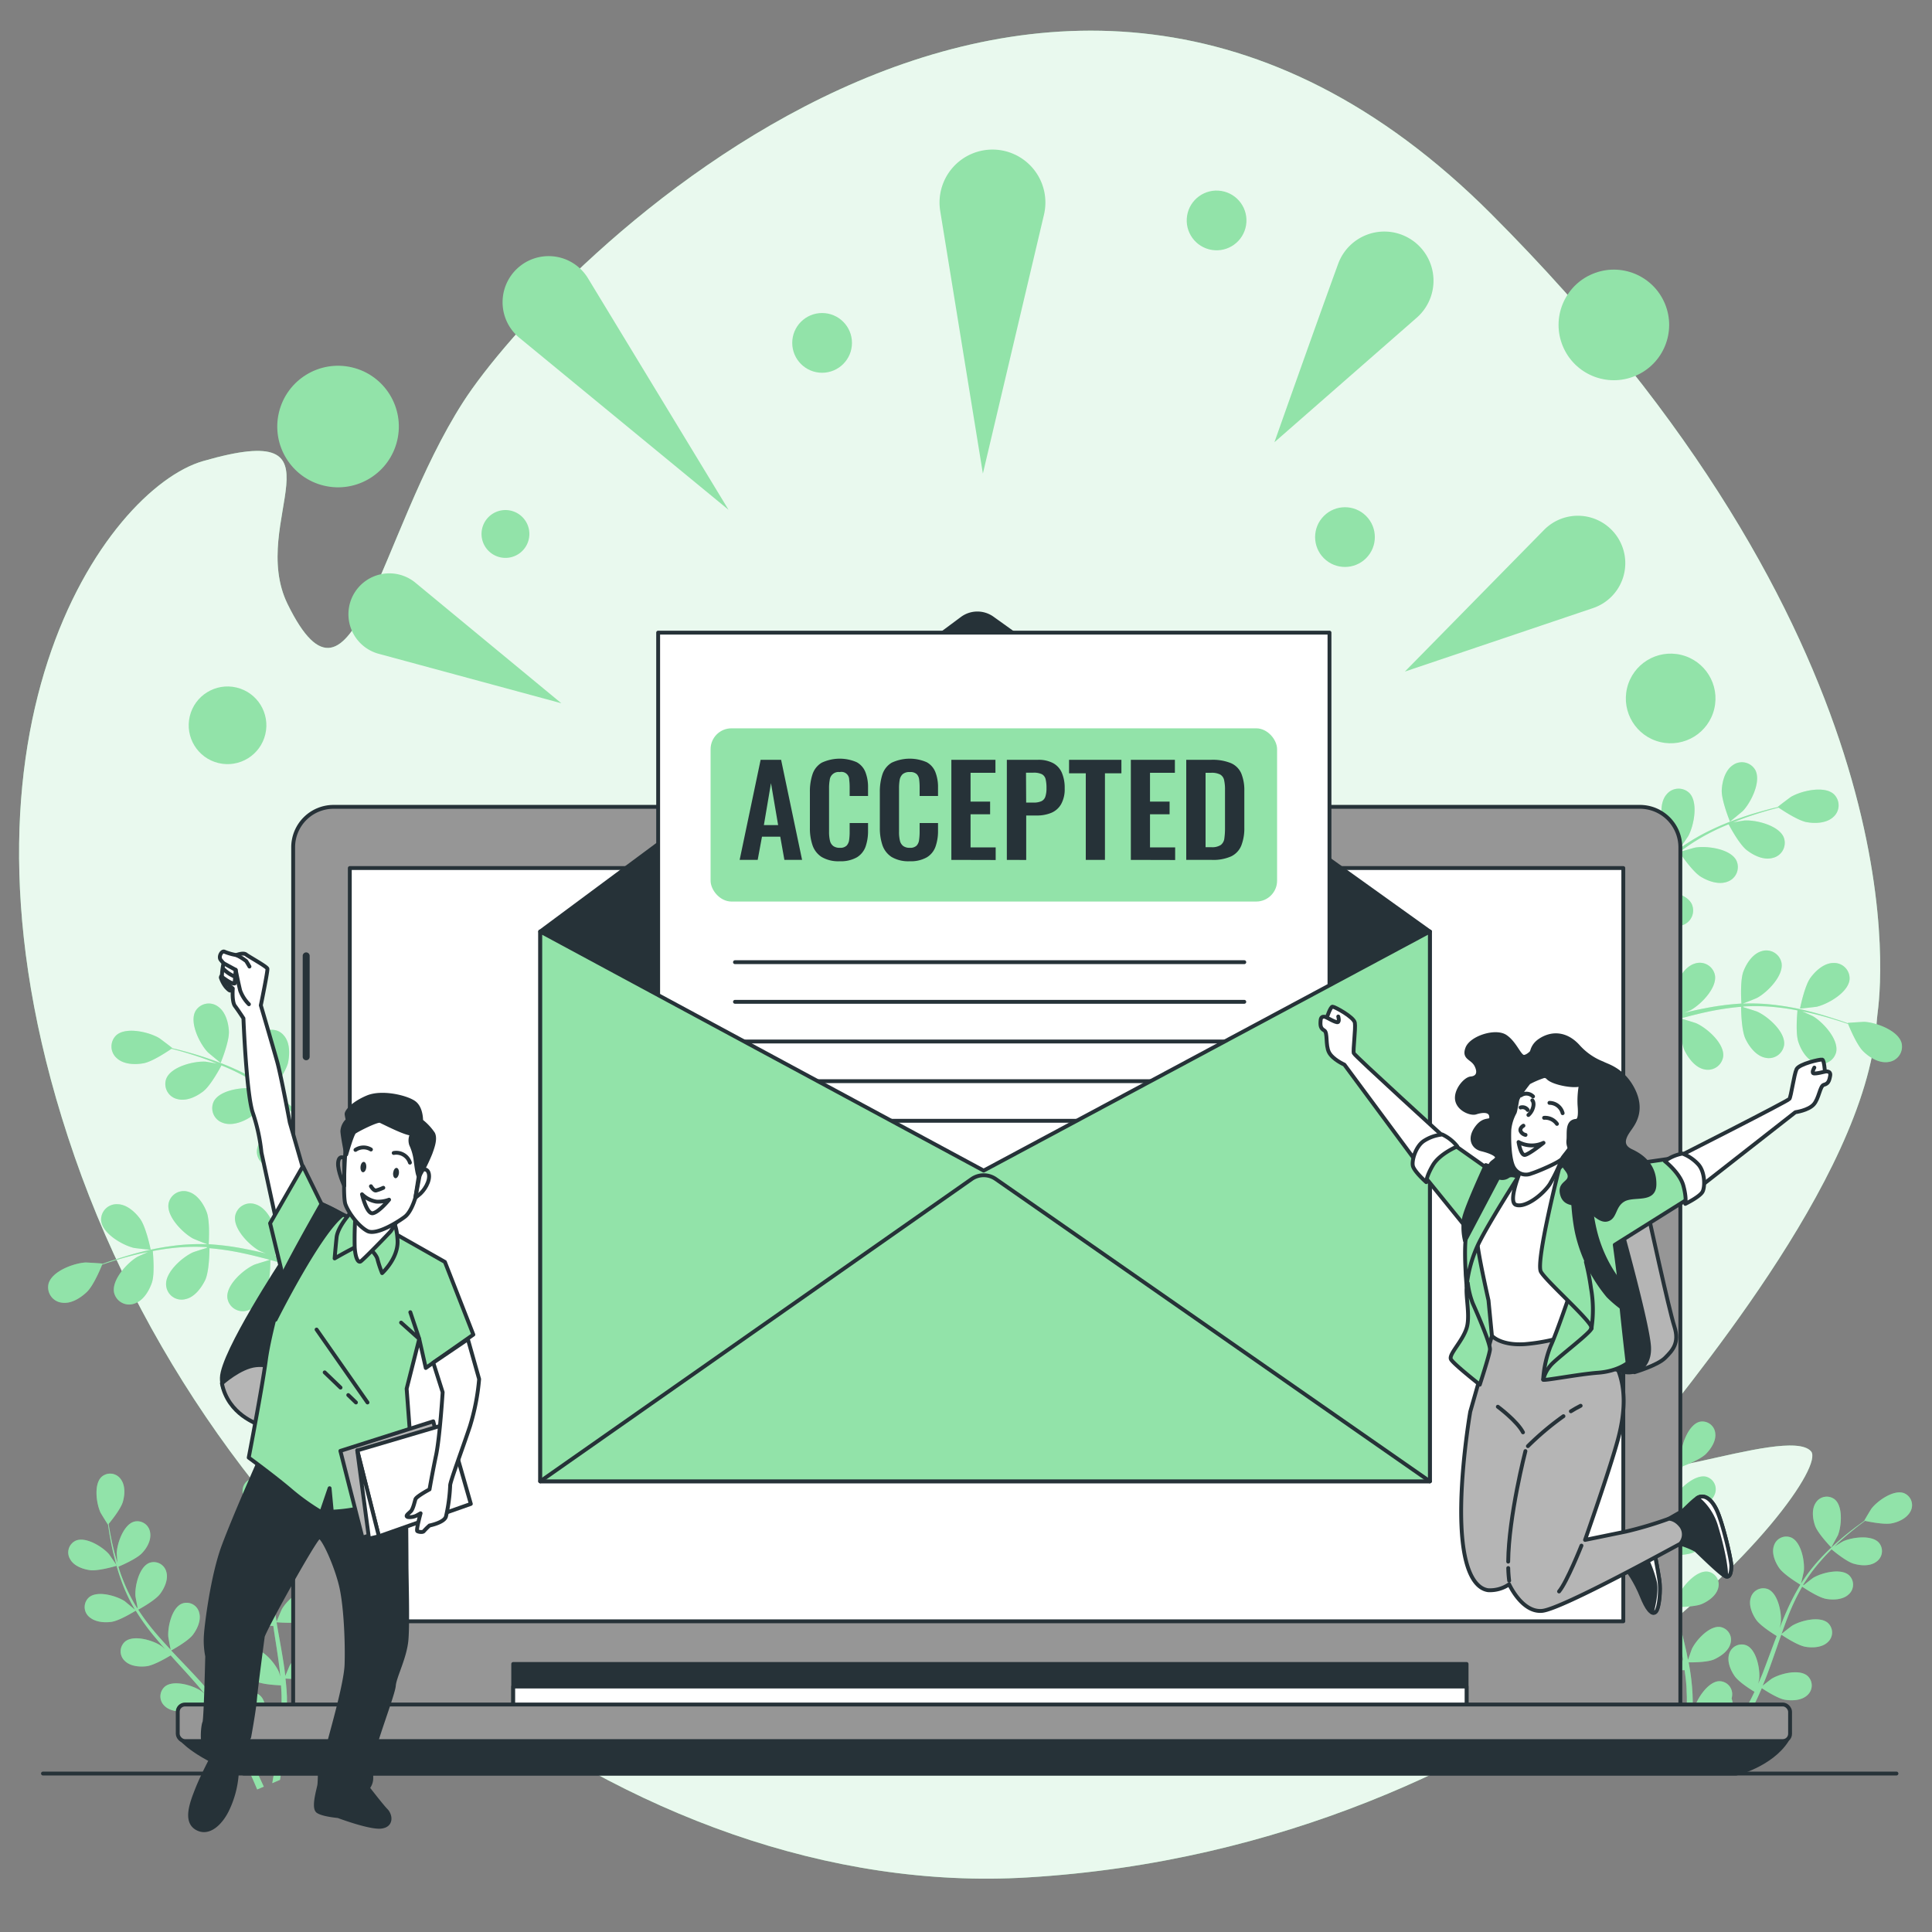 <svg xmlns="http://www.w3.org/2000/svg" viewBox="0 0 500 500"><rect x="0" y="0" width="500" height="500" fill="#808080" stroke="none"/><g id="freepik--background-simple--inject-36"><path d="M485.64,265.12c.09-1.08.17-2.15.31-3.22,1.5-11.49,8.48-97.87-100-206.5C269.31-61.36,141.86,69.78,119.85,104.06S91.42,191,74.43,156.34c-10.5-21.42,16.88-48.23-21.91-37-24.88,7.19-71.1,70.78-33.21,180S163.61,492,265.88,485.88c131.52-7.81,209-103.19,202.81-110.28s-55.13,14.06-44.37-.67C434.91,360.42,482.55,305.66,485.64,265.12Z" style="fill:#92E3A9"></path><path d="M485.64,265.12c.09-1.08.17-2.15.31-3.22,1.5-11.49,8.48-97.87-100-206.5C269.31-61.36,141.86,69.78,119.85,104.06S91.42,191,74.43,156.34c-10.5-21.42,16.88-48.23-21.91-37-24.88,7.19-71.1,70.78-33.21,180S163.61,492,265.88,485.88c131.52-7.81,209-103.19,202.81-110.28s-55.13,14.06-44.37-.67C434.91,360.42,482.55,305.66,485.64,265.12Z" style="fill:#fff;opacity:0.8"></path></g><g id="freepik--Shapes--inject-36"><path d="M145.27,182,98,169.2a10.6,10.6,0,0,1-6.39-15.56h0a10.6,10.6,0,0,1,15.89-2.84Z" style="fill:#92E3A9"></path><path d="M134.41,87.42l54.14,44.52L152.16,72A11.91,11.91,0,0,0,135,68.55h0A11.93,11.93,0,0,0,134.41,87.42Z" style="fill:#92E3A9"></path><path d="M243.32,54.56l11.05,68,15.81-67a13.7,13.7,0,0,0-12.79-16.84h0A13.71,13.71,0,0,0,243.32,54.56Z" style="fill:#92E3A9"></path><path d="M346.31,68.29c-6.46,17.73-16.49,46.16-16.49,46.16l36.82-32.22a12.72,12.72,0,0,0-2.27-20.74h0A12.72,12.72,0,0,0,346.31,68.29Z" style="fill:#92E3A9"></path><path d="M399.58,137.16l-36,36.64,48.7-16.43a12.26,12.26,0,0,0,6.14-18.63h0A12.27,12.27,0,0,0,399.58,137.16Z" style="fill:#92E3A9"></path><circle cx="348.08" cy="139" r="7.73" transform="translate(3.66 286.84) rotate(-45)" style="fill:#92E3A9"></circle><circle cx="314.83" cy="57.04" r="7.73" transform="translate(208.21 358.71) rotate(-80.8)" style="fill:#92E3A9"></circle><circle cx="417.67" cy="84.1" r="14.31" transform="translate(-0.09 167.76) rotate(-22.71)" style="fill:#92E3A9"></circle><circle cx="212.76" cy="88.74" r="7.73" style="fill:#92E3A9"></circle><circle cx="87.5" cy="110.39" r="15.73" transform="translate(-40.05 170.19) rotate(-76.72)" style="fill:#92E3A9"></circle><path d="M137,138.23A6.19,6.19,0,1,1,130.8,132,6.19,6.19,0,0,1,137,138.23Z" style="fill:#92E3A9"></path><circle cx="58.89" cy="187.72" r="10.05" transform="translate(-137.34 201.9) rotate(-76.72)" style="fill:#92E3A9"></circle><circle cx="432.36" cy="180.76" r="11.6" transform="translate(156.66 559.7) rotate(-76.65)" style="fill:#92E3A9"></circle></g><g id="freepik--Plants--inject-36"><path d="M465.85,261c0,.06,4.07-.41,4.32-.46,2.94-.69,8.22-3.73,8.5-7.1a4,4,0,0,0-4.19-4.22c-2.39,0-4.59,2-5.92,3.82C467,255.15,465.85,261,465.85,261Z" style="fill:#92E3A9"></path><path d="M445.59,204.49c-.12,2.64,2.13,8.13,2.13,8.14s3.17-2.58,3.35-2.77c2.08-2.19,4.8-7.64,3.18-10.61a4,4,0,0,0-5.83-1.2C446.45,199.4,445.7,202.24,445.59,204.49Z" style="fill:#92E3A9"></path><path d="M430.28,212.55c.56,2.48,3.89,6.87,4.15,7.22a70.63,70.63,0,0,0-7.14,6.18c-1.32,1.28-2.6,2.62-3.87,4,.49-.7.92-1.34,1-1.43,1.43-2.66,2.61-8.64.27-11.07a4,4,0,0,0-5.94.38c-1.54,1.82-1.52,4.76-1,7s3.26,6,4,7l-1.45,1.56c-2.3,2.53-4.59,5.06-6.9,7.47-.82.85-1.66,1.66-2.49,2.47.43-.63.79-1.16.84-1.25,1.42-2.66,2.61-8.63.27-11.07a4,4,0,0,0-5.94.38c-1.55,1.82-1.53,4.76-1,7s3,5.66,3.87,6.85c-.87.81-1.75,1.61-2.64,2.35-.61.5-1.17,1-1.82,1.47l-1.88,1.39c-1.22.84-2.48,1.72-3.69,2.51l-2.47,1.59c.82-.84,2.4-2.51,2.51-2.67,1.81-2.41,3.89-8.14,1.94-10.9a4,4,0,0,0-5.93-.52c-1.8,1.56-2.22,4.47-2.07,6.72.18,2.47,2.68,7.14,3,7.72-1.35.86-2.68,1.68-3.94,2.43-3.46,2.08-6.51,3.77-8.94,5.07l1.06,2c2.43-1.37,5.48-3.14,8.93-5.32,1.38-.86,2.83-1.81,4.32-2.8a41.22,41.22,0,0,0,3.68,3.53c-1.13,2.29-1.59,7.21-1.65,7.85-1.6,0-3.15-.08-4.62-.15-3.59-.16-6.74-.39-9.33-.62l1.23,2.29c2.33.14,5,.27,8,.33,1.63,0,3.36.05,5.15,0,.1.65,1,5.88,2.36,7.95,1.25,1.87,3.36,3.91,5.74,4.06a4,4,0,0,0,4.37-4c-.14-3.38-5.28-6.64-8.19-7.45-.17-.05-2.09-.35-3.31-.52l2.19,0c1.48,0,3-.08,4.56-.15l2.33-.17c.77,0,1.59-.19,2.4-.28,1.86-.25,3.74-.59,5.62-1,0,1.3.17,5.91,1.12,8s2.74,4.38,5.07,4.88a4,4,0,0,0,4.93-3.33c.37-3.36-4.22-7.36-7-8.6-.18-.08-2.25-.74-3.4-1.08,1.13-.24,2.26-.48,3.4-.76,3.27-.81,6.57-1.73,9.86-2.64,1-.28,2-.54,3-.81,0,.46.05,5.95,1.12,8.25,1,2,2.74,4.38,5.07,4.88a4,4,0,0,0,4.93-3.33c.37-3.36-4.22-7.37-7-8.6-.21-.1-3.2-1-4-1.25,2.22-.59,4.43-1.16,6.64-1.64a71,71,0,0,1,9-1.37c0,.21,0,5.94,1.13,8.3.95,2,2.73,4.38,5.07,4.88a4,4,0,0,0,4.93-3.33c.37-3.36-4.22-7.37-7-8.6-.18-.08-2.45-.81-3.54-1.13,0-.11,0-.09,0-.19a51.38,51.38,0,0,1,9.18.27c1.68.18,3.27.45,4.82.74-.1,1.07-.52,5.95.23,8.18s2.23,4.65,4.5,5.41a4,4,0,0,0,5.27-2.77c.73-3.3-3.39-7.78-6-9.31-.14-.09-1.68-.77-2.8-1.26.7.14,1.42.28,2.08.43,2.5.56,4.75,1.22,6.73,1.83,1.13.35,2.14.69,3.09,1,.44,1.1,2.29,5.51,3.95,7.12s4.13,3.1,6.49,2.72a4,4,0,0,0,3.4-4.88c-.87-3.27-6.6-5.35-9.61-5.51-.26,0-4.36.24-4.33.3l0,.06c-.9-.33-1.87-.68-2.94-1-2-.65-4.22-1.37-6.71-2a69.69,69.69,0,0,0-8.13-1.6,51.74,51.74,0,0,0-9.26-.48h-.11c.93-.34,3.5-1.37,3.69-1.48,2.65-1.43,6.94-5.76,6.32-9.08a4,4,0,0,0-5.16-3c-2.29.67-3.89,3.13-4.69,5.23-.91,2.38-.55,7.88-.52,8.32a69.69,69.69,0,0,0-9.37,1.21c-1.81.34-3.61.75-5.42,1.18.8-.32,1.51-.61,1.6-.66,2.66-1.44,6.94-5.77,6.33-9.09a4,4,0,0,0-5.16-3c-2.29.67-3.9,3.13-4.7,5.24s-.61,6.83-.53,8.07l-2.08.51c-3.31.84-6.61,1.69-9.87,2.42-1.15.26-2.3.47-3.44.69.71-.29,1.3-.53,1.39-.58,2.65-1.43,6.94-5.76,6.33-9.08a4,4,0,0,0-5.17-3c-2.29.66-3.89,3.13-4.69,5.23s-.63,6.38-.55,7.86c-1.18.18-2.35.37-3.5.5-.79.07-1.54.19-2.33.22l-2.33.12c-1.49,0-3,.06-4.47.05-1,0-2,0-2.93,0,1.14-.25,3.38-.77,3.56-.84a15.41,15.41,0,0,0,6.31-4.65,4.22,4.22,0,0,0,.81-.37,4,4,0,0,0,1.41-5.78c-2-2.73-8.07-2.62-10.94-1.68-.17.05-1.94.86-3,1.38l1.82-1.22c1.22-.84,2.42-1.71,3.72-2.64.6-.48,1.22-.95,1.84-1.43s1.23-1,1.85-1.56c1.42-1.23,2.79-2.55,4.15-3.92.74,1.08,3.4,4.85,5.33,6s4.7,2.15,6.92,1.28a4,4,0,0,0,2.28-5.5c-1.55-3-7.59-3.82-10.56-3.33-.19,0-2.29.62-3.43,1,.81-.83,1.62-1.64,2.41-2.5,2.29-2.49,4.52-5.07,6.77-7.64.68-.79,1.38-1.57,2.07-2.35.26.38,3.33,4.93,5.49,6.26,1.92,1.18,4.7,2.15,6.92,1.28a4,4,0,0,0,2.27-5.5c-1.54-3-7.58-3.82-10.56-3.33-.22,0-3.24.89-4,1.15,1.53-1.72,3.06-3.42,4.64-5a71.62,71.62,0,0,1,6.78-6.13c.11.18,3.3,4.94,5.51,6.3,1.92,1.18,4.7,2.15,6.92,1.28a4,4,0,0,0,2.28-5.5c-1.55-3-7.59-3.81-10.56-3.33-.2,0-2.5.69-3.59,1l-.08-.17a51.54,51.54,0,0,1,7.81-4.84c1.5-.77,3-1.43,4.43-2,.5.95,2.84,5.25,4.7,6.69s4.43,2.65,6.73,2a4,4,0,0,0,2.87-5.21c-1.2-3.16-7.12-4.63-10.13-4.47-.17,0-1.82.28-3,.5.66-.27,1.34-.55,2-.79,2.38-.91,4.63-1.6,6.62-2.19,1.13-.33,2.17-.6,3.13-.85,1,.67,5,3.34,7.23,3.75s5.15.31,6.91-1.3a4,4,0,0,0,.14-5.95c-2.52-2.25-8.45-.82-11.05.71-.22.13-3.5,2.6-3.45,2.64l.06,0c-.94.21-1.94.46-3,.75-2,.55-4.27,1.19-6.69,2.05a69.66,69.66,0,0,0-7.67,3.15,52.61,52.61,0,0,0-8,4.71l-.08.07c.59-.8,2.16-3.08,2.26-3.27,1.43-2.66,2.61-8.64.27-11.07a4,4,0,0,0-5.94.38C429.77,207.41,429.79,210.35,430.28,212.55Z" style="fill:#92E3A9"></path><path d="M445.59,204.49c-.12,2.64,2.13,8.13,2.13,8.14s3.17-2.58,3.35-2.77c2.08-2.19,4.8-7.64,3.18-10.61a4,4,0,0,0-5.83-1.2C446.45,199.4,445.7,202.24,445.59,204.49Z" style="fill:#92E3A9;opacity:0.3"></path><path d="M465.85,261c0,.06,4.07-.41,4.32-.46,2.94-.69,8.22-3.73,8.5-7.1a4,4,0,0,0-4.19-4.22c-2.39,0-4.59,2-5.92,3.82C467,255.15,465.85,261,465.85,261Z" style="fill:#92E3A9;opacity:0.3"></path><path d="M430.28,212.55c.56,2.48,3.89,6.87,4.15,7.22a70.63,70.63,0,0,0-7.14,6.18c-1.32,1.28-2.6,2.62-3.87,4,.49-.7.92-1.34,1-1.43,1.43-2.66,2.61-8.64.27-11.07a4,4,0,0,0-5.94.38c-1.54,1.82-1.52,4.76-1,7s3.26,6,4,7l-1.45,1.56c-2.3,2.53-4.59,5.06-6.9,7.47-.82.85-1.66,1.66-2.49,2.47.43-.63.79-1.16.84-1.25,1.42-2.66,2.61-8.63.27-11.07a4,4,0,0,0-5.94.38c-1.55,1.82-1.53,4.76-1,7s3,5.66,3.87,6.85c-.87.81-1.75,1.61-2.64,2.35-.61.5-1.17,1-1.82,1.47l-1.88,1.39c-1.22.84-2.48,1.72-3.69,2.51l-2.47,1.59c.82-.84,2.4-2.51,2.51-2.67,1.81-2.41,3.89-8.14,1.94-10.9a4,4,0,0,0-5.93-.52c-1.8,1.56-2.22,4.47-2.07,6.72.18,2.47,2.68,7.14,3,7.72-1.35.86-2.68,1.68-3.94,2.43-3.46,2.08-6.51,3.77-8.94,5.07l1.06,2c2.43-1.37,5.48-3.14,8.93-5.32,1.38-.86,2.83-1.81,4.32-2.8a41.22,41.22,0,0,0,3.68,3.53c-1.13,2.29-1.59,7.21-1.65,7.85-1.6,0-3.15-.08-4.62-.15-3.59-.16-6.74-.39-9.33-.62l1.23,2.29c2.33.14,5,.27,8,.33,1.63,0,3.36.05,5.15,0,.1.65,1,5.88,2.36,7.95,1.25,1.87,3.36,3.91,5.74,4.06a4,4,0,0,0,4.37-4c-.14-3.38-5.28-6.64-8.19-7.45-.17-.05-2.09-.35-3.31-.52l2.19,0c1.48,0,3-.08,4.56-.15l2.33-.17c.77,0,1.59-.19,2.4-.28,1.86-.25,3.74-.59,5.62-1,0,1.3.17,5.91,1.12,8s2.74,4.38,5.07,4.88a4,4,0,0,0,4.93-3.33c.37-3.36-4.22-7.36-7-8.6-.18-.08-2.25-.74-3.4-1.08,1.13-.24,2.26-.48,3.4-.76,3.27-.81,6.57-1.73,9.86-2.64,1-.28,2-.54,3-.81,0,.46.05,5.95,1.12,8.25,1,2,2.74,4.38,5.07,4.88a4,4,0,0,0,4.93-3.33c.37-3.36-4.22-7.37-7-8.6-.21-.1-3.2-1-4-1.25,2.22-.59,4.43-1.16,6.64-1.64a71,71,0,0,1,9-1.37c0,.21,0,5.94,1.13,8.3.95,2,2.73,4.38,5.07,4.88a4,4,0,0,0,4.93-3.33c.37-3.36-4.22-7.37-7-8.6-.18-.08-2.45-.81-3.54-1.13,0-.11,0-.09,0-.19a51.38,51.38,0,0,1,9.18.27c1.68.18,3.27.45,4.82.74-.1,1.07-.52,5.95.23,8.18s2.23,4.65,4.5,5.41a4,4,0,0,0,5.27-2.77c.73-3.3-3.39-7.78-6-9.31-.14-.09-1.68-.77-2.8-1.26.7.14,1.42.28,2.08.43,2.5.56,4.75,1.22,6.73,1.83,1.13.35,2.14.69,3.09,1,.44,1.1,2.29,5.51,3.95,7.12s4.13,3.1,6.49,2.72a4,4,0,0,0,3.4-4.88c-.87-3.27-6.6-5.35-9.61-5.51-.26,0-4.36.24-4.33.3l0,.06c-.9-.33-1.87-.68-2.94-1-2-.65-4.22-1.37-6.71-2a69.69,69.69,0,0,0-8.13-1.6,51.74,51.74,0,0,0-9.26-.48h-.11c.93-.34,3.5-1.37,3.69-1.48,2.65-1.43,6.94-5.76,6.32-9.08a4,4,0,0,0-5.16-3c-2.29.67-3.89,3.13-4.69,5.23-.91,2.38-.55,7.88-.52,8.32a69.69,69.69,0,0,0-9.37,1.21c-1.81.34-3.61.75-5.42,1.18.8-.32,1.51-.61,1.6-.66,2.66-1.44,6.94-5.77,6.33-9.09a4,4,0,0,0-5.16-3c-2.29.67-3.9,3.13-4.7,5.24s-.61,6.83-.53,8.07l-2.08.51c-3.31.84-6.61,1.69-9.87,2.42-1.15.26-2.3.47-3.44.69.71-.29,1.3-.53,1.39-.58,2.65-1.43,6.94-5.76,6.33-9.08a4,4,0,0,0-5.17-3c-2.29.66-3.89,3.13-4.69,5.23s-.63,6.38-.55,7.86c-1.18.18-2.35.37-3.5.5-.79.07-1.54.19-2.33.22l-2.33.12c-1.49,0-3,.06-4.47.05-1,0-2,0-2.93,0,1.14-.25,3.38-.77,3.56-.84a15.41,15.41,0,0,0,6.31-4.65,4.22,4.22,0,0,0,.81-.37,4,4,0,0,0,1.41-5.78c-2-2.73-8.07-2.62-10.94-1.68-.17.05-1.94.86-3,1.38l1.82-1.22c1.22-.84,2.42-1.71,3.72-2.64.6-.48,1.22-.95,1.84-1.43s1.23-1,1.85-1.56c1.42-1.23,2.79-2.55,4.15-3.92.74,1.08,3.4,4.85,5.33,6s4.7,2.15,6.92,1.28a4,4,0,0,0,2.28-5.5c-1.55-3-7.59-3.82-10.56-3.33-.19,0-2.29.62-3.43,1,.81-.83,1.62-1.64,2.41-2.5,2.29-2.49,4.52-5.07,6.77-7.64.68-.79,1.38-1.57,2.07-2.35.26.38,3.33,4.93,5.49,6.26,1.92,1.18,4.7,2.15,6.92,1.28a4,4,0,0,0,2.27-5.5c-1.54-3-7.58-3.82-10.56-3.33-.22,0-3.24.89-4,1.15,1.53-1.72,3.06-3.42,4.64-5a71.62,71.62,0,0,1,6.78-6.13c.11.18,3.3,4.94,5.51,6.3,1.92,1.18,4.7,2.15,6.92,1.28a4,4,0,0,0,2.28-5.5c-1.55-3-7.59-3.81-10.56-3.33-.2,0-2.5.69-3.59,1l-.08-.17a51.54,51.54,0,0,1,7.81-4.84c1.5-.77,3-1.43,4.43-2,.5.95,2.84,5.25,4.7,6.69s4.43,2.65,6.73,2a4,4,0,0,0,2.87-5.21c-1.2-3.16-7.12-4.63-10.13-4.47-.17,0-1.82.28-3,.5.66-.27,1.34-.55,2-.79,2.38-.91,4.63-1.6,6.62-2.19,1.13-.33,2.17-.6,3.13-.85,1,.67,5,3.34,7.23,3.75s5.15.31,6.91-1.3a4,4,0,0,0,.14-5.95c-2.52-2.25-8.45-.82-11.05.71-.22.13-3.5,2.6-3.45,2.64l.06,0c-.94.21-1.94.46-3,.75-2,.55-4.27,1.19-6.69,2.05a69.66,69.66,0,0,0-7.67,3.15,52.61,52.61,0,0,0-8,4.71l-.08.07c.59-.8,2.16-3.08,2.26-3.27,1.43-2.66,2.61-8.64.27-11.07a4,4,0,0,0-5.94.38C429.77,207.41,429.79,210.35,430.28,212.55Z" style="fill:#92E3A9;opacity:0.3"></path><path d="M473.93,400.47s1.66-3,1.74-3.2c.92-2.35,1.33-7.44-.85-9.23a3.35,3.35,0,0,0-4.91.89c-1.1,1.66-.8,4.1-.18,5.89C470.46,396.91,473.93,400.47,473.93,400.47Z" style="fill:#92E3A9"></path><path d="M425.34,387.58c1.77,1.34,6.62,2.4,6.63,2.4s-.27-3.41-.32-3.62c-.52-2.48-3-6.95-5.8-7.24a3.35,3.35,0,0,0-3.6,3.45C422.24,384.57,423.84,386.44,425.34,387.58Z" style="fill:#92E3A9"></path><path d="M423.62,402c2,.8,6.59.59,7,.57a58.06,58.06,0,0,0,.86,7.87c.26,1.51.57,3,.9,4.55-.25-.67-.49-1.27-.53-1.35-1.15-2.24-4.71-5.91-7.5-5.44a3.34,3.34,0,0,0-2.57,4.27c.53,1.93,2.56,3.32,4.31,4s5.72.62,6.76.58l.39,1.74c.65,2.79,1.3,5.57,1.86,8.31.2,1,.36,1.93.53,2.89-.23-.6-.43-1.1-.46-1.17-1.16-2.25-4.72-5.91-7.51-5.45a3.35,3.35,0,0,0-2.56,4.28c.52,1.93,2.56,3.31,4.31,4s5.33.62,6.56.58c.14,1,.28,2,.37,2.94.05.66.13,1.29.14,2s.05,1.31.07,1.95c0,1.24,0,2.53,0,3.74,0,.85-.05,1.65-.08,2.46-.18-1-.59-2.85-.64-3-.8-2.4-3.76-6.56-6.59-6.52a3.34,3.34,0,0,0-3.18,3.84c.22,2,2,3.66,3.65,4.62,1.79,1.06,6.19,1.55,6.75,1.61-.06,1.34-.12,2.65-.2,3.87-.22,3.38-.5,6.28-.76,8.58l1.85.2c.22-2.32.44-5.27.58-8.69.06-1.36.1-2.81.12-4.31a36.1,36.1,0,0,0,4.19-.85c1,1.86,4.22,4.52,4.63,4.86-.78,1.09-1.56,2.14-2.3,3.12-1.82,2.4-3.48,4.46-4.87,6.13l2.17.24c1.2-1.53,2.57-3.33,4.05-5.37.8-1.1,1.63-2.3,2.47-3.53.49.23,4.52,2.12,6.6,2.15,1.89,0,4.3-.46,5.53-2a3.35,3.35,0,0,0-.71-4.94c-2.39-1.51-7.09.49-9,2.11-.11.1-1.23,1.28-1.93,2,.34-.5.68-1,1-1.52.7-1,1.35-2.08,2.07-3.21l1-1.69c.34-.56.63-1.19,1-1.79.71-1.4,1.37-2.86,2-4.34.9.6,4.15,2.7,6,3s4.32.2,5.78-1.17a3.35,3.35,0,0,0,.05-5c-2.14-1.86-7.09-.59-9.25.72-.14.08-1.58,1.2-2.36,1.82.37-.89.74-1.78,1.09-2.7,1-2.64,1.93-5.35,2.87-8.05.28-.83.58-1.65.87-2.47.32.22,4.13,2.79,6.23,3.14,1.86.32,4.32.2,5.77-1.17a3.35,3.35,0,0,0,.05-5c-2.14-1.86-7.09-.59-9.25.72-.16.1-2.24,1.7-2.74,2.14.64-1.81,1.3-3.61,2-5.36a58.41,58.41,0,0,1,3.34-6.88c.15.1,4.11,2.81,6.26,3.17,1.86.31,4.32.2,5.77-1.17a3.35,3.35,0,0,0,.05-5c-2.14-1.85-7.08-.59-9.24.72-.15.09-1.73,1.31-2.47,1.91l-.12-.1a42.45,42.45,0,0,1,4.56-6.2c.92-1.08,1.86-2.05,2.8-3,.68.58,3.85,3.19,5.75,3.73s4.27.68,5.86-.53a3.34,3.34,0,0,0,.6-4.95c-1.92-2.07-7-1.36-9.27-.3-.12.06-1.33.79-2.19,1.34.43-.42.86-.85,1.28-1.24,1.57-1.45,3.1-2.68,4.46-3.77.78-.61,1.5-1.14,2.17-1.64,1,.22,4.89,1,6.79.66s4.1-1.38,5-3.18a3.35,3.35,0,0,0-1.75-4.67c-2.66-.95-6.82,2-8.36,4-.14.17-1.91,3.12-1.86,3.13h.06c-.66.47-1.36,1-2.12,1.54-1.39,1.05-2.95,2.26-4.56,3.68a58.94,58.94,0,0,0-5,4.85,44.29,44.29,0,0,0-4.73,6.16.56.56,0,0,0-.05.08c.21-.81.72-3.07.74-3.25.27-2.51-.67-7.53-3.26-8.68a3.34,3.34,0,0,0-4.49,2.15c-.63,1.9.3,4.18,1.38,5.73,1.21,1.75,5.17,4.12,5.48,4.31a59,59,0,0,0-3.62,7c-.62,1.41-1.2,2.84-1.76,4.29.16-.7.3-1.32.31-1.41.27-2.52-.68-7.53-3.26-8.69a3.36,3.36,0,0,0-4.5,2.15c-.63,1.9.31,4.18,1.38,5.73s4.43,3.67,5.32,4.21c-.21.56-.43,1.11-.64,1.67-1,2.68-2,5.36-3,8-.37.92-.76,1.81-1.16,2.7.14-.62.26-1.15.27-1.23.27-2.51-.68-7.53-3.26-8.69a3.36,3.36,0,0,0-4.5,2.16c-.63,1.89.31,4.17,1.38,5.73s4.1,3.46,5.16,4.11c-.43.9-.86,1.8-1.32,2.65-.33.57-.6,1.15-1,1.71l-1,1.67c-.69,1-1.39,2.11-2.09,3.1-.48.69-1,1.35-1.42,2,.38-.91,1.08-2.7,1.12-2.86a13,13,0,0,0-.21-6.56,3.6,3.6,0,0,0,.13-.73,3.35,3.35,0,0,0-3.31-3.73c-2.83.07-5.65,4.33-6.37,6.75,0,.14-.33,1.74-.49,2.76,0-.61,0-1.21,0-1.83,0-1.25,0-2.49-.06-3.82,0-.65-.07-1.3-.11-2s-.13-1.33-.19-2c-.17-1.57-.43-3.14-.72-4.73,1.08,0,4.95,0,6.68-.81s3.72-2.22,4.17-4.16a3.35,3.35,0,0,0-2.7-4.19c-2.81-.36-6.24,3.42-7.32,5.71-.07.14-.66,1.87-1,2.82-.19-.95-.36-1.9-.58-2.85-.63-2.76-1.35-5.53-2.05-8.3-.22-.85-.43-1.7-.64-2.55.39,0,5,.05,6.93-.81,1.73-.76,3.71-2.21,4.17-4.16a3.35,3.35,0,0,0-2.71-4.18c-2.81-.37-6.23,3.41-7.31,5.7-.08.17-.93,2.66-1.11,3.3-.46-1.87-.9-3.73-1.26-5.59a59.76,59.76,0,0,1-1-7.58c.18,0,5,.07,7-.81,1.72-.77,3.71-2.22,4.17-4.17a3.35,3.35,0,0,0-2.71-4.18c-2.81-.37-6.24,3.42-7.32,5.7-.07.15-.71,2-1,2.95l-.16,0a42.79,42.79,0,0,1,.38-7.68c.18-1.41.42-2.74.7-4,.89.11,5,.54,6.85-.06s3.93-1.79,4.6-3.68a3.36,3.36,0,0,0-2.23-4.46c-2.75-.67-6.58,2.72-7.9,4.87-.07.12-.67,1.39-1.1,2.32.14-.58.26-1.18.4-1.73.5-2.08,1.1-4,1.64-5.61.31-.94.61-1.78.9-2.57.93-.35,4.66-1.83,6-3.2s2.67-3.4,2.39-5.38a3.35,3.35,0,0,0-4-2.93c-2.75.67-4.59,5.44-4.77,8,0,.22.13,3.65.18,3.63l.05,0c-.29.75-.6,1.56-.92,2.45-.57,1.64-1.21,3.51-1.76,5.59a60.66,60.66,0,0,0-1.48,6.78,44.07,44.07,0,0,0-.55,7.75s0,.06,0,.09c-.27-.78-1.09-2.95-1.18-3.11-1.15-2.25-4.71-5.91-7.5-5.45a3.35,3.35,0,0,0-2.57,4.28C419.84,399.88,421.87,401.27,423.62,402Z" style="fill:#92E3A9"></path><path d="M425.34,387.58c1.77,1.34,6.62,2.4,6.63,2.4s-.27-3.41-.32-3.62c-.52-2.48-3-6.95-5.8-7.24a3.35,3.35,0,0,0-3.6,3.45C422.24,384.57,423.84,386.44,425.34,387.58Z" style="fill:#92E3A9;opacity:0.3"></path><path d="M473.93,400.47s1.66-3,1.74-3.2c.92-2.35,1.33-7.44-.85-9.23a3.35,3.35,0,0,0-4.91.89c-1.1,1.66-.8,4.1-.18,5.89C470.46,396.91,473.93,400.47,473.93,400.47Z" style="fill:#92E3A9;opacity:0.3"></path><path d="M423.62,402c2,.8,6.59.59,7,.57a58.06,58.06,0,0,0,.86,7.87c.26,1.51.57,3,.9,4.55-.25-.67-.49-1.27-.53-1.35-1.15-2.24-4.71-5.91-7.5-5.44a3.34,3.34,0,0,0-2.57,4.27c.53,1.93,2.56,3.32,4.31,4s5.72.62,6.76.58l.39,1.74c.65,2.79,1.3,5.57,1.86,8.31.2,1,.36,1.93.53,2.89-.23-.6-.43-1.1-.46-1.17-1.16-2.25-4.72-5.91-7.51-5.45a3.35,3.35,0,0,0-2.56,4.28c.52,1.93,2.56,3.31,4.31,4s5.33.62,6.56.58c.14,1,.28,2,.37,2.94.05.66.13,1.29.14,2s.05,1.31.07,1.95c0,1.24,0,2.53,0,3.74,0,.85-.05,1.65-.08,2.46-.18-1-.59-2.85-.64-3-.8-2.4-3.76-6.56-6.59-6.52a3.34,3.34,0,0,0-3.18,3.84c.22,2,2,3.66,3.65,4.62,1.79,1.06,6.19,1.55,6.75,1.61-.06,1.34-.12,2.65-.2,3.87-.22,3.38-.5,6.28-.76,8.58l1.85.2c.22-2.32.44-5.27.58-8.69.06-1.36.1-2.81.12-4.31a36.1,36.1,0,0,0,4.19-.85c1,1.86,4.22,4.52,4.63,4.86-.78,1.09-1.56,2.14-2.3,3.12-1.82,2.4-3.48,4.46-4.87,6.13l2.17.24c1.2-1.53,2.57-3.33,4.05-5.37.8-1.1,1.63-2.3,2.47-3.53.49.23,4.52,2.12,6.6,2.15,1.89,0,4.3-.46,5.53-2a3.35,3.35,0,0,0-.71-4.94c-2.39-1.51-7.09.49-9,2.11-.11.1-1.23,1.28-1.93,2,.34-.5.68-1,1-1.52.7-1,1.35-2.08,2.07-3.21l1-1.69c.34-.56.63-1.19,1-1.79.71-1.4,1.37-2.86,2-4.34.9.6,4.15,2.7,6,3s4.32.2,5.78-1.17a3.35,3.35,0,0,0,.05-5c-2.14-1.86-7.09-.59-9.25.72-.14.08-1.58,1.2-2.36,1.82.37-.89.74-1.78,1.09-2.7,1-2.64,1.93-5.35,2.87-8.05.28-.83.58-1.65.87-2.47.32.22,4.13,2.79,6.23,3.14,1.86.32,4.32.2,5.77-1.17a3.35,3.35,0,0,0,.05-5c-2.14-1.86-7.09-.59-9.25.72-.16.1-2.24,1.7-2.74,2.14.64-1.81,1.3-3.61,2-5.36a58.41,58.41,0,0,1,3.34-6.88c.15.1,4.11,2.81,6.26,3.17,1.86.31,4.32.2,5.77-1.17a3.35,3.35,0,0,0,.05-5c-2.14-1.85-7.08-.59-9.24.72-.15.09-1.73,1.31-2.47,1.91l-.12-.1a42.45,42.45,0,0,1,4.56-6.2c.92-1.08,1.86-2.05,2.8-3,.68.58,3.85,3.19,5.75,3.73s4.27.68,5.86-.53a3.34,3.34,0,0,0,.6-4.95c-1.92-2.07-7-1.36-9.27-.3-.12.06-1.33.79-2.19,1.34.43-.42.86-.85,1.28-1.24,1.57-1.45,3.1-2.68,4.46-3.77.78-.61,1.5-1.14,2.17-1.64,1,.22,4.89,1,6.79.66s4.1-1.38,5-3.18a3.35,3.35,0,0,0-1.75-4.67c-2.66-.95-6.82,2-8.36,4-.14.17-1.91,3.12-1.86,3.13h.06c-.66.47-1.36,1-2.12,1.54-1.39,1.05-2.95,2.26-4.56,3.68a58.94,58.94,0,0,0-5,4.85,44.29,44.29,0,0,0-4.73,6.16.56.56,0,0,0-.05.08c.21-.81.72-3.07.74-3.25.27-2.51-.67-7.53-3.26-8.68a3.34,3.34,0,0,0-4.49,2.15c-.63,1.9.3,4.18,1.38,5.73,1.21,1.75,5.17,4.12,5.48,4.31a59,59,0,0,0-3.62,7c-.62,1.41-1.2,2.84-1.76,4.29.16-.7.3-1.32.31-1.41.27-2.52-.68-7.53-3.26-8.69a3.36,3.36,0,0,0-4.5,2.15c-.63,1.9.31,4.18,1.38,5.73s4.43,3.67,5.32,4.21c-.21.56-.43,1.11-.64,1.67-1,2.68-2,5.36-3,8-.37.92-.76,1.81-1.16,2.7.14-.62.26-1.15.27-1.23.27-2.51-.68-7.53-3.26-8.69a3.36,3.36,0,0,0-4.5,2.16c-.63,1.89.31,4.17,1.38,5.73s4.1,3.46,5.16,4.11c-.43.9-.86,1.8-1.32,2.65-.33.57-.6,1.15-1,1.71l-1,1.67c-.69,1-1.39,2.11-2.09,3.1-.48.69-1,1.35-1.42,2,.38-.91,1.08-2.7,1.12-2.86a13,13,0,0,0-.21-6.56,3.6,3.6,0,0,0,.13-.73,3.35,3.35,0,0,0-3.31-3.73c-2.83.07-5.65,4.33-6.37,6.75,0,.14-.33,1.74-.49,2.76,0-.61,0-1.21,0-1.83,0-1.25,0-2.49-.06-3.82,0-.65-.07-1.3-.11-2s-.13-1.33-.19-2c-.17-1.57-.43-3.14-.72-4.73,1.08,0,4.95,0,6.68-.81s3.72-2.22,4.17-4.16a3.35,3.35,0,0,0-2.7-4.19c-2.81-.36-6.24,3.42-7.32,5.71-.07.14-.66,1.87-1,2.82-.19-.95-.36-1.9-.58-2.85-.63-2.76-1.35-5.53-2.05-8.3-.22-.85-.43-1.7-.64-2.55.39,0,5,.05,6.93-.81,1.73-.76,3.71-2.21,4.17-4.16a3.35,3.35,0,0,0-2.71-4.18c-2.81-.37-6.23,3.41-7.31,5.7-.08.17-.93,2.66-1.11,3.3-.46-1.87-.9-3.73-1.26-5.59a59.76,59.76,0,0,1-1-7.58c.18,0,5,.07,7-.81,1.72-.77,3.71-2.22,4.17-4.17a3.35,3.35,0,0,0-2.71-4.18c-2.81-.37-6.24,3.42-7.32,5.7-.07.15-.71,2-1,2.95l-.16,0a42.79,42.79,0,0,1,.38-7.68c.18-1.41.42-2.74.7-4,.89.11,5,.54,6.85-.06s3.93-1.79,4.6-3.68a3.36,3.36,0,0,0-2.23-4.46c-2.75-.67-6.58,2.72-7.9,4.87-.07.12-.67,1.39-1.1,2.32.14-.58.26-1.18.4-1.73.5-2.08,1.1-4,1.64-5.61.31-.94.61-1.78.9-2.57.93-.35,4.66-1.83,6-3.2s2.67-3.4,2.39-5.38a3.35,3.35,0,0,0-4-2.93c-2.75.67-4.59,5.44-4.77,8,0,.22.13,3.65.18,3.63l.05,0c-.29.75-.6,1.56-.92,2.45-.57,1.64-1.21,3.51-1.76,5.59a60.66,60.66,0,0,0-1.48,6.78,44.07,44.07,0,0,0-.55,7.75s0,.06,0,.09c-.27-.78-1.09-2.95-1.18-3.11-1.15-2.25-4.71-5.91-7.5-5.45a3.35,3.35,0,0,0-2.57,4.28C419.84,399.88,421.87,401.27,423.62,402Z" style="fill:#92E3A9;opacity:0.3"></path><path d="M71.93,393.82s0-3.42-.05-3.64c-.34-2.51-2.47-7.14-5.26-7.64a3.34,3.34,0,0,0-3.84,3.17c-.15,2,1.31,4,2.72,5.23C67.16,392.41,71.93,393.82,71.93,393.82Z" style="fill:#92E3A9"></path><path d="M23.25,406.35c2.2.31,7-1.14,7-1.15s-1.91-2.84-2.06-3c-1.66-1.9-6-4.6-8.6-3.47a3.35,3.35,0,0,0-1.45,4.76C19.07,405.24,21.38,406.09,23.25,406.35Z" style="fill:#92E3A9"></path><path d="M28.79,419.74c2.12-.27,6-2.71,6.35-2.9a57.52,57.52,0,0,0,4.6,6.43c1,1.2,2,2.37,3,3.54-.55-.47-1-.87-1.12-.92-2.11-1.4-7-2.85-9.21-1.08a3.35,3.35,0,0,0-.14,5c1.4,1.43,3.85,1.64,5.72,1.4s5.29-2.26,6.18-2.8l1.19,1.33c1.93,2.11,3.86,4.21,5.69,6.33.65.75,1.26,1.51,1.87,2.26-.49-.4-.9-.75-1-.79-2.11-1.39-7-2.85-9.21-1.08a3.35,3.35,0,0,0-.15,5c1.4,1.42,3.86,1.63,5.73,1.39s5-2.06,6-2.7c.6.79,1.21,1.58,1.76,2.38.36.55.75,1.06,1.08,1.64l1,1.67c.6,1.08,1.24,2.2,1.8,3.27.4.75.76,1.47,1.14,2.19-.64-.75-1.91-2.2-2-2.31-1.88-1.69-6.49-3.87-9-2.46a3.36,3.36,0,0,0-.89,4.91c1.17,1.62,3.56,2.2,5.45,2.24,2.07.05,6.16-1.67,6.67-1.89.61,1.19,1.19,2.36,1.72,3.47,1.47,3,2.64,5.72,3.54,7.85l1.71-.73c-1-2.13-2.2-4.81-3.74-7.86-.62-1.22-1.3-2.5-2-3.82a34.77,34.77,0,0,0,3.24-2.8c1.81,1.12,5.89,1.89,6.41,2-.15,1.33-.31,2.63-.48,3.85-.41,3-.85,5.59-1.24,7.73l2-.85c.29-1.93.61-4.17.9-6.67.15-1.35.3-2.8.43-4.29.54,0,5-.36,6.81-1.35,1.66-.9,3.52-2.51,3.82-4.48a3.34,3.34,0,0,0-3-4c-2.82-.14-5.94,3.9-6.84,6.26,0,.14-.46,1.72-.69,2.72,0-.61.1-1.2.15-1.83.09-1.24.15-2.48.22-3.81,0-.65,0-1.3,0-2s0-1.34,0-2c-.06-1.58-.2-3.17-.38-4.77,1.09.08,4.95.32,6.73-.32s3.87-1.94,4.46-3.85a3.34,3.34,0,0,0-2.39-4.37C80,425.31,76.26,428.83,75,431c-.08.14-.79,1.82-1.17,2.75-.11-1-.22-1.92-.37-2.89-.42-2.79-.94-5.61-1.44-8.42-.15-.87-.3-1.73-.44-2.59.38,0,5,.42,7-.3,1.78-.64,3.87-1.94,4.47-3.85a3.35,3.35,0,0,0-2.4-4.37c-2.77-.57-6.47,2.95-7.71,5.15-.1.17-1.12,2.59-1.35,3.22-.32-1.9-.63-3.79-.85-5.67a58.59,58.59,0,0,1-.45-7.64c.18,0,5,.44,7-.3,1.78-.63,3.86-1.94,4.46-3.84a3.36,3.36,0,0,0-2.4-4.38c-2.77-.56-6.47,3-7.71,5.16-.08.14-.86,2-1.21,2.87l-.16,0a42.91,42.91,0,0,1,.94-7.64c.28-1.39.62-2.7,1-4,.88.16,4.92.89,6.83.44s4.06-1.51,4.86-3.34a3.35,3.35,0,0,0-1.9-4.61c-2.69-.87-6.75,2.23-8.23,4.28-.08.11-.77,1.34-1.26,2.23.17-.57.34-1.16.52-1.7.65-2,1.38-3.86,2-5.47.38-.91.74-1.73,1.09-2.49,1-.29,4.78-1.49,6.24-2.75s2.91-3.21,2.77-5.2a3.34,3.34,0,0,0-3.81-3.21c-2.79.46-5,5.08-5.33,7.58,0,.22-.14,3.66-.09,3.64l.06,0c-.35.73-.72,1.51-1.1,2.38-.69,1.6-1.46,3.41-2.17,5.44a59.4,59.4,0,0,0-2,6.66,43,43,0,0,0-1.12,7.69v.09c-.21-.8-.87-3-.94-3.19-1-2.33-4.27-6.24-7.09-6a3.35,3.35,0,0,0-2.87,4.08c.38,2,2.31,3.49,4,4.32,1.91.93,6.52,1.06,6.89,1.07a58.71,58.71,0,0,0,.29,7.91c.14,1.53.34,3.07.56,4.61-.2-.69-.39-1.3-.43-1.39-1-2.32-4.27-6.23-7.09-6a3.35,3.35,0,0,0-2.86,4.08c.38,2,2.31,3.49,4,4.32s5.65,1,6.7,1.07c.09.59.17,1.18.26,1.77.44,2.83.89,5.65,1.25,8.42.13,1,.22,1.95.31,2.92-.18-.61-.34-1.12-.37-1.2-1-2.32-4.27-6.24-7.09-6a3.36,3.36,0,0,0-2.87,4.08c.38,2,2.31,3.49,4,4.32s5.27,1,6.5,1.06c.07,1,.14,2,.15,3,0,.66,0,1.3,0,2s-.06,1.31-.08,2c-.09,1.24-.18,2.52-.3,3.72-.08.84-.17,1.64-.26,2.45-.12-1-.38-2.88-.42-3a13.05,13.05,0,0,0-3.39-5.62,3.66,3.66,0,0,0-.25-.7,3.34,3.34,0,0,0-4.71-1.63c-2.43,1.44-2.81,6.53-2.25,9,0,.14.57,1.68.92,2.65-.29-.54-.57-1.06-.88-1.61-.6-1.09-1.24-2.15-1.92-3.31-.34-.54-.69-1.09-1.05-1.64s-.77-1.11-1.15-1.67c-.92-1.28-1.92-2.53-2.95-3.76.95-.53,4.3-2.47,5.44-4s2.15-3.76,1.6-5.67A3.35,3.35,0,0,0,56.9,426c-2.63,1.06-3.77,6-3.59,8.55,0,.16.34,2,.54,2.94-.62-.74-1.24-1.48-1.9-2.21-1.9-2.1-3.88-4.16-5.85-6.23l-1.8-1.91c.34-.19,4.38-2.4,5.65-4.1,1.13-1.51,2.15-3.75,1.6-5.67A3.35,3.35,0,0,0,47.14,415c-2.63,1-3.77,6-3.59,8.55,0,.19.49,2.77.64,3.42-1.31-1.4-2.61-2.81-3.83-4.25a57.88,57.88,0,0,1-4.59-6.13c.16-.08,4.38-2.37,5.68-4.11,1.13-1.51,2.15-3.75,1.6-5.67a3.35,3.35,0,0,0-4.41-2.33c-2.63,1.06-3.77,6-3.59,8.56,0,.16.38,2.13.57,3.06l-.15.06A43.75,43.75,0,0,1,32,409.31c-.53-1.31-1-2.59-1.36-3.85.83-.34,4.6-2,6-3.4s2.55-3.49,2.21-5.46a3.35,3.35,0,0,0-4.13-2.8c-2.73.76-4.4,5.58-4.51,8.11,0,.14.1,1.54.18,2.56-.17-.57-.35-1.16-.5-1.71-.58-2.06-1-4-1.32-5.69-.18-1-.33-1.85-.46-2.68.64-.76,3.16-3.87,3.69-5.74s.65-4.27-.56-5.86a3.35,3.35,0,0,0-4.95-.58c-2.07,1.93-1.34,7-.26,9.27.09.2,1.9,3.13,1.93,3.09l0-.05c.11.8.24,1.65.39,2.58.31,1.72.66,3.66,1.2,5.74a58,58,0,0,0,2,6.64,44.5,44.5,0,0,0,3.31,7l0,.07c-.62-.55-2.4-2-2.54-2.14-2.11-1.39-7-2.84-9.22-1.07a3.35,3.35,0,0,0-.14,5C24.47,419.78,26.92,420,28.79,419.74Z" style="fill:#92E3A9"></path><path d="M23.25,406.35c2.2.31,7-1.14,7-1.15s-1.91-2.84-2.06-3c-1.66-1.9-6-4.6-8.6-3.47a3.35,3.35,0,0,0-1.45,4.76C19.07,405.24,21.38,406.09,23.25,406.35Z" style="fill:#92E3A9;opacity:0.3"></path><path d="M71.93,393.82s0-3.42-.05-3.64c-.34-2.51-2.47-7.14-5.26-7.64a3.34,3.34,0,0,0-3.84,3.17c-.15,2,1.31,4,2.72,5.23C67.16,392.41,71.93,393.82,71.93,393.82Z" style="fill:#92E3A9;opacity:0.3"></path><path d="M28.79,419.74c2.12-.27,6-2.71,6.35-2.9a57.52,57.52,0,0,0,4.6,6.43c1,1.2,2,2.37,3,3.54-.55-.47-1-.87-1.12-.92-2.11-1.4-7-2.85-9.21-1.08a3.35,3.35,0,0,0-.14,5c1.4,1.43,3.85,1.64,5.72,1.4s5.29-2.26,6.18-2.8l1.19,1.33c1.93,2.11,3.86,4.21,5.69,6.33.65.75,1.26,1.51,1.87,2.26-.49-.4-.9-.75-1-.79-2.11-1.39-7-2.85-9.21-1.08a3.35,3.35,0,0,0-.15,5c1.4,1.42,3.86,1.63,5.73,1.39s5-2.06,6-2.7c.6.79,1.21,1.58,1.76,2.38.36.55.75,1.06,1.08,1.64l1,1.67c.6,1.08,1.24,2.2,1.8,3.27.4.75.76,1.47,1.14,2.19-.64-.75-1.91-2.2-2-2.31-1.88-1.69-6.49-3.87-9-2.46a3.36,3.36,0,0,0-.89,4.91c1.17,1.62,3.56,2.2,5.45,2.24,2.07.05,6.16-1.67,6.67-1.89.61,1.19,1.19,2.36,1.72,3.47,1.47,3,2.64,5.72,3.54,7.85l1.71-.73c-1-2.13-2.2-4.81-3.74-7.86-.62-1.22-1.3-2.5-2-3.82a34.77,34.77,0,0,0,3.24-2.8c1.81,1.12,5.89,1.89,6.41,2-.15,1.33-.31,2.63-.48,3.85-.41,3-.85,5.59-1.24,7.73l2-.85c.29-1.93.61-4.17.9-6.67.15-1.35.3-2.8.43-4.29.54,0,5-.36,6.81-1.35,1.66-.9,3.52-2.51,3.82-4.48a3.34,3.34,0,0,0-3-4c-2.82-.14-5.94,3.9-6.84,6.26,0,.14-.46,1.72-.69,2.72,0-.61.1-1.2.15-1.83.09-1.24.15-2.48.22-3.81,0-.65,0-1.3,0-2s0-1.34,0-2c-.06-1.58-.2-3.17-.38-4.77,1.09.08,4.95.32,6.73-.32s3.87-1.94,4.46-3.85a3.34,3.34,0,0,0-2.39-4.37C80,425.31,76.26,428.83,75,431c-.08.14-.79,1.82-1.17,2.75-.11-1-.22-1.92-.37-2.89-.42-2.79-.94-5.61-1.44-8.42-.15-.87-.3-1.73-.44-2.59.38,0,5,.42,7-.3,1.78-.64,3.87-1.94,4.47-3.85a3.35,3.35,0,0,0-2.4-4.37c-2.77-.57-6.47,2.95-7.71,5.15-.1.17-1.12,2.59-1.35,3.22-.32-1.9-.63-3.79-.85-5.67a58.59,58.59,0,0,1-.45-7.64c.18,0,5,.44,7-.3,1.78-.63,3.86-1.94,4.46-3.84a3.36,3.36,0,0,0-2.4-4.38c-2.77-.56-6.47,3-7.71,5.16-.08.14-.86,2-1.21,2.87l-.16,0a42.91,42.91,0,0,1,.94-7.64c.28-1.39.62-2.7,1-4,.88.16,4.92.89,6.83.44s4.06-1.51,4.86-3.34a3.35,3.35,0,0,0-1.9-4.61c-2.69-.87-6.75,2.23-8.23,4.28-.08.11-.77,1.34-1.26,2.23.17-.57.34-1.16.52-1.7.65-2,1.38-3.86,2-5.47.38-.91.74-1.73,1.09-2.49,1-.29,4.78-1.49,6.24-2.75s2.91-3.21,2.77-5.2a3.34,3.34,0,0,0-3.81-3.21c-2.79.46-5,5.08-5.33,7.58,0,.22-.14,3.66-.09,3.64l.06,0c-.35.73-.72,1.51-1.1,2.38-.69,1.6-1.46,3.41-2.17,5.44a59.4,59.4,0,0,0-2,6.66,43,43,0,0,0-1.12,7.69v.09c-.21-.8-.87-3-.94-3.19-1-2.33-4.27-6.24-7.09-6a3.35,3.35,0,0,0-2.87,4.08c.38,2,2.31,3.49,4,4.32,1.91.93,6.52,1.06,6.89,1.07a58.71,58.71,0,0,0,.29,7.91c.14,1.53.34,3.07.56,4.61-.2-.69-.39-1.3-.43-1.39-1-2.32-4.27-6.23-7.09-6a3.35,3.35,0,0,0-2.86,4.08c.38,2,2.31,3.49,4,4.32s5.65,1,6.7,1.07c.09.59.17,1.18.26,1.77.44,2.83.89,5.65,1.25,8.42.13,1,.22,1.95.31,2.92-.18-.61-.34-1.12-.37-1.2-1-2.32-4.27-6.24-7.09-6a3.36,3.36,0,0,0-2.87,4.08c.38,2,2.31,3.49,4,4.32s5.27,1,6.5,1.06c.07,1,.14,2,.15,3,0,.66,0,1.3,0,2s-.06,1.31-.08,2c-.09,1.24-.18,2.52-.3,3.72-.08.84-.17,1.64-.26,2.45-.12-1-.38-2.88-.42-3a13.05,13.05,0,0,0-3.39-5.62,3.66,3.66,0,0,0-.25-.7,3.34,3.34,0,0,0-4.71-1.63c-2.43,1.44-2.81,6.53-2.25,9,0,.14.57,1.68.92,2.65-.29-.54-.57-1.06-.88-1.61-.6-1.09-1.24-2.15-1.92-3.31-.34-.54-.69-1.09-1.05-1.64s-.77-1.11-1.15-1.67c-.92-1.28-1.92-2.53-2.95-3.76.95-.53,4.3-2.47,5.44-4s2.15-3.76,1.6-5.67A3.35,3.35,0,0,0,56.9,426c-2.63,1.06-3.77,6-3.59,8.55,0,.16.34,2,.54,2.94-.62-.74-1.24-1.48-1.9-2.21-1.9-2.1-3.88-4.16-5.85-6.23l-1.8-1.91c.34-.19,4.38-2.4,5.65-4.1,1.13-1.51,2.15-3.75,1.6-5.67A3.35,3.35,0,0,0,47.14,415c-2.63,1-3.77,6-3.59,8.55,0,.19.49,2.77.64,3.42-1.31-1.4-2.61-2.81-3.83-4.25a57.88,57.88,0,0,1-4.59-6.13c.16-.08,4.38-2.37,5.68-4.11,1.13-1.51,2.15-3.75,1.6-5.67a3.35,3.35,0,0,0-4.41-2.33c-2.63,1.06-3.77,6-3.59,8.56,0,.16.38,2.13.57,3.06l-.15.06A43.75,43.75,0,0,1,32,409.31c-.53-1.31-1-2.59-1.36-3.85.83-.34,4.6-2,6-3.4s2.55-3.49,2.21-5.46a3.35,3.35,0,0,0-4.13-2.8c-2.73.76-4.4,5.58-4.51,8.11,0,.14.1,1.54.18,2.56-.17-.57-.35-1.16-.5-1.71-.58-2.06-1-4-1.32-5.69-.18-1-.33-1.85-.46-2.68.64-.76,3.16-3.87,3.69-5.74s.65-4.27-.56-5.86a3.35,3.35,0,0,0-4.95-.58c-2.07,1.93-1.34,7-.26,9.27.09.2,1.9,3.13,1.93,3.09l0-.05c.11.8.24,1.65.39,2.58.31,1.72.66,3.66,1.2,5.74a58,58,0,0,0,2,6.64,44.5,44.5,0,0,0,3.31,7l0,.07c-.62-.55-2.4-2-2.54-2.14-2.11-1.39-7-2.84-9.22-1.07a3.35,3.35,0,0,0-.14,5C24.47,419.78,26.92,420,28.79,419.74Z" style="fill:#92E3A9;opacity:0.3"></path><path d="M39,323.42c0,.06-4.07-.4-4.32-.46-2.94-.68-8.22-3.73-8.51-7.1a4,4,0,0,1,4.2-4.21c2.39,0,4.59,2,5.91,3.81C37.82,317.6,39,323.42,39,323.42Z" style="fill:#92E3A9"></path><path d="M59.24,266.93c.12,2.64-2.13,8.13-2.13,8.14s-3.17-2.58-3.35-2.77c-2.08-2.19-4.8-7.64-3.18-10.61a4,4,0,0,1,5.83-1.2C58.37,261.84,59.13,264.68,59.24,266.93Z" style="fill:#92E3A9"></path><path d="M74.55,275c-.56,2.48-3.89,6.88-4.16,7.22a70.73,70.73,0,0,1,7.15,6.18c1.31,1.28,2.6,2.62,3.87,4-.49-.7-.92-1.34-1-1.43-1.43-2.66-2.62-8.64-.27-11.07a4,4,0,0,1,5.94.38c1.54,1.82,1.52,4.76,1,7s-3.27,6-4,7c.48.52,1,1,1.45,1.57,2.3,2.52,4.58,5.05,6.9,7.46.82.85,1.65,1.66,2.49,2.47-.44-.63-.8-1.16-.84-1.24-1.43-2.66-2.61-8.64-.27-11.07a4,4,0,0,1,5.94.37c1.54,1.83,1.52,4.76,1,7s-3,5.67-3.88,6.85c.88.81,1.76,1.62,2.65,2.36.61.49,1.17,1,1.82,1.46l1.87,1.39c1.23.84,2.49,1.72,3.7,2.51l2.47,1.59c-.82-.84-2.4-2.51-2.51-2.67-1.81-2.41-3.89-8.14-1.94-10.9a4,4,0,0,1,5.93-.52c1.79,1.56,2.22,4.47,2.06,6.72-.17,2.48-2.67,7.14-3,7.73,1.35.85,2.67,1.67,3.94,2.42,3.45,2.08,6.51,3.77,8.94,5.07l-1.06,2c-2.43-1.37-5.48-3.14-8.93-5.32-1.38-.86-2.83-1.81-4.32-2.8a44.42,44.42,0,0,1-3.68,3.53c1.13,2.29,1.59,7.21,1.64,7.85,1.6,0,3.16-.08,4.63-.15,3.59-.16,6.74-.39,9.33-.62l-1.24,2.29c-2.32.14-5,.27-8,.33-1.63,0-3.37.05-5.15.05-.1.64-1,5.87-2.36,7.94-1.25,1.87-3.36,3.92-5.75,4.06a4,4,0,0,1-4.37-4c.14-3.38,5.29-6.64,8.2-7.45.17,0,2.09-.35,3.31-.52l-2.19,0c-1.49,0-3-.09-4.56-.16l-2.33-.17c-.78,0-1.59-.19-2.4-.28-1.86-.24-3.74-.59-5.62-1,0,1.3-.17,5.91-1.13,8s-2.73,4.38-5.06,4.88a4,4,0,0,1-4.93-3.33c-.38-3.36,4.22-7.36,7-8.6.17-.07,2.25-.74,3.4-1.08-1.13-.24-2.26-.48-3.4-.76-3.28-.81-6.57-1.73-9.86-2.64l-3-.81c0,.46,0,5.95-1.13,8.25-1,2-2.73,4.38-5.06,4.88a4,4,0,0,1-4.93-3.33c-.38-3.36,4.22-7.37,7-8.6.21-.09,3.2-1,4-1.25-2.22-.59-4.44-1.16-6.64-1.63a69.33,69.33,0,0,0-9-1.38c0,.22,0,5.94-1.13,8.3-1,2-2.73,4.38-5.07,4.88A4,4,0,0,1,43,332.68c-.37-3.36,4.22-7.37,7-8.6.18-.08,2.45-.81,3.54-1.13,0-.11,0-.09,0-.19a52.33,52.33,0,0,0-9.18.27c-1.68.18-3.28.45-4.82.74.1,1.07.52,6-.23,8.18s-2.24,4.66-4.5,5.41a4,4,0,0,1-5.27-2.77c-.74-3.3,3.39-7.78,6-9.31.14-.09,1.67-.77,2.8-1.26-.7.15-1.42.28-2.08.43-2.5.56-4.75,1.22-6.74,1.83-1.12.35-2.13.69-3.08,1-.44,1.1-2.29,5.52-4,7.12s-4.12,3.1-6.48,2.72a4,4,0,0,1-3.4-4.88c.86-3.27,6.59-5.35,9.61-5.51.26,0,4.36.24,4.33.3l0,.06c.9-.33,1.87-.68,2.94-1,2-.65,4.22-1.37,6.71-2a71.83,71.83,0,0,1,8.13-1.6,51.74,51.74,0,0,1,9.26-.48h.11c-.93-.34-3.5-1.37-3.69-1.48-2.65-1.43-6.94-5.76-6.33-9.08a4,4,0,0,1,5.17-3c2.29.67,3.89,3.13,4.69,5.24.9,2.37.55,7.87.52,8.31a69.69,69.69,0,0,1,9.37,1.21c1.8.35,3.61.75,5.42,1.18-.8-.32-1.51-.61-1.6-.66-2.66-1.43-6.95-5.77-6.33-9.09a4,4,0,0,1,5.16-3c2.29.67,3.9,3.13,4.7,5.24s.6,6.83.53,8.07l2.07.51c3.32.84,6.62,1.69,9.88,2.42,1.15.26,2.29.47,3.44.69-.71-.28-1.3-.53-1.39-.58-2.65-1.43-6.94-5.76-6.33-9.08a4,4,0,0,1,5.17-3c2.29.67,3.89,3.13,4.69,5.23s.62,6.38.55,7.86c1.17.18,2.35.37,3.5.5.78.07,1.54.19,2.33.22l2.33.12c1.49,0,3,.06,4.47,0,1,0,2,0,2.93,0-1.15-.25-3.38-.77-3.56-.84A15.41,15.41,0,0,1,95,324.5a4.88,4.88,0,0,1-.81-.36,4,4,0,0,1-1.42-5.78c2-2.74,8.08-2.62,10.95-1.69.17.05,1.94.86,3,1.38-.6-.4-1.19-.79-1.81-1.22-1.22-.84-2.42-1.71-3.72-2.64l-1.84-1.43c-.63-.47-1.23-1-1.85-1.56-1.42-1.23-2.8-2.55-4.15-3.91-.74,1.07-3.41,4.84-5.34,6s-4.69,2.15-6.91,1.28a4,4,0,0,1-2.28-5.5c1.54-3,7.58-3.82,10.56-3.33.19,0,2.29.62,3.43,1-.81-.82-1.62-1.64-2.41-2.5-2.29-2.49-4.53-5.07-6.77-7.64l-2.07-2.35c-.26.39-3.33,4.93-5.49,6.26-1.92,1.18-4.7,2.15-6.92,1.28a4,4,0,0,1-2.28-5.5c1.55-3,7.59-3.81,10.57-3.33.22,0,3.24.89,4,1.15-1.52-1.72-3-3.41-4.63-5a71.62,71.62,0,0,0-6.78-6.13c-.12.18-3.3,4.95-5.52,6.3-1.92,1.18-4.69,2.15-6.91,1.28a4,4,0,0,1-2.28-5.5c1.54-3,7.58-3.81,10.56-3.32.2,0,2.5.68,3.58,1l.09-.17a52,52,0,0,0-7.81-4.84c-1.5-.77-3-1.43-4.43-2-.5.95-2.84,5.25-4.7,6.7s-4.43,2.64-6.74,2a4,4,0,0,1-2.86-5.21c1.2-3.16,7.12-4.62,10.13-4.47.16,0,1.82.29,3,.5-.66-.26-1.33-.55-2-.79-2.39-.91-4.63-1.6-6.62-2.19-1.13-.33-2.17-.6-3.14-.85-1,.68-4.95,3.34-7.22,3.75s-5.16.31-6.91-1.3a4,4,0,0,1-.15-5.95c2.53-2.25,8.45-.82,11.06.71.22.13,3.5,2.6,3.45,2.64l-.06,0c.94.22,1.94.46,3,.75,2,.55,4.27,1.19,6.69,2.05A71.55,71.55,0,0,1,62,277.21a52.13,52.13,0,0,1,8,4.71l.09.07c-.59-.8-2.16-3.08-2.26-3.27-1.43-2.66-2.62-8.63-.27-11.07a4,4,0,0,1,5.94.38C75.06,269.85,75,272.79,74.55,275Z" style="fill:#92E3A9"></path><path d="M59.24,266.93c.12,2.64-2.13,8.13-2.13,8.14s-3.17-2.58-3.35-2.77c-2.08-2.19-4.8-7.64-3.18-10.61a4,4,0,0,1,5.83-1.2C58.37,261.84,59.13,264.68,59.24,266.93Z" style="fill:#92E3A9;opacity:0.3"></path><path d="M39,323.42c0,.06-4.07-.4-4.32-.46-2.94-.68-8.22-3.73-8.51-7.1a4,4,0,0,1,4.2-4.21c2.39,0,4.59,2,5.91,3.81C37.82,317.6,39,323.42,39,323.42Z" style="fill:#92E3A9;opacity:0.3"></path><path d="M74.55,275c-.56,2.48-3.89,6.88-4.16,7.22a70.73,70.73,0,0,1,7.15,6.18c1.31,1.28,2.6,2.62,3.87,4-.49-.7-.92-1.34-1-1.43-1.43-2.66-2.62-8.64-.27-11.07a4,4,0,0,1,5.94.38c1.54,1.82,1.52,4.76,1,7s-3.27,6-4,7c.48.52,1,1,1.45,1.57,2.3,2.52,4.58,5.05,6.9,7.46.82.85,1.65,1.66,2.49,2.47-.44-.63-.8-1.16-.84-1.24-1.43-2.66-2.61-8.64-.27-11.07a4,4,0,0,1,5.94.37c1.54,1.83,1.52,4.76,1,7s-3,5.67-3.88,6.85c.88.81,1.76,1.62,2.65,2.36.61.49,1.17,1,1.82,1.46l1.87,1.39c1.23.84,2.49,1.72,3.7,2.51l2.47,1.59c-.82-.84-2.4-2.51-2.51-2.67-1.81-2.41-3.89-8.14-1.94-10.9a4,4,0,0,1,5.93-.52c1.79,1.56,2.22,4.47,2.06,6.72-.17,2.48-2.67,7.14-3,7.73,1.35.85,2.67,1.67,3.94,2.42,3.45,2.08,6.51,3.77,8.94,5.07l-1.06,2c-2.43-1.37-5.48-3.14-8.93-5.32-1.38-.86-2.83-1.81-4.32-2.8a44.42,44.42,0,0,1-3.68,3.53c1.13,2.29,1.59,7.21,1.64,7.85,1.6,0,3.16-.08,4.63-.15,3.59-.16,6.74-.39,9.33-.62l-1.24,2.29c-2.32.14-5,.27-8,.33-1.63,0-3.37.05-5.15.05-.1.64-1,5.87-2.36,7.94-1.25,1.87-3.36,3.92-5.75,4.06a4,4,0,0,1-4.37-4c.14-3.38,5.29-6.64,8.2-7.45.17,0,2.09-.35,3.31-.52l-2.19,0c-1.49,0-3-.09-4.56-.16l-2.33-.17c-.78,0-1.59-.19-2.4-.28-1.86-.24-3.74-.59-5.62-1,0,1.3-.17,5.91-1.13,8s-2.73,4.38-5.06,4.88a4,4,0,0,1-4.93-3.33c-.38-3.36,4.22-7.36,7-8.6.17-.07,2.25-.74,3.4-1.08-1.13-.24-2.26-.48-3.4-.76-3.28-.81-6.57-1.73-9.86-2.64l-3-.81c0,.46,0,5.95-1.13,8.25-1,2-2.73,4.38-5.06,4.88a4,4,0,0,1-4.93-3.33c-.38-3.36,4.22-7.37,7-8.6.21-.09,3.2-1,4-1.25-2.22-.59-4.44-1.16-6.64-1.63a69.33,69.33,0,0,0-9-1.38c0,.22,0,5.94-1.13,8.3-1,2-2.73,4.38-5.07,4.88A4,4,0,0,1,43,332.68c-.37-3.36,4.22-7.37,7-8.6.18-.08,2.45-.81,3.54-1.13,0-.11,0-.09,0-.19a52.33,52.33,0,0,0-9.18.27c-1.68.18-3.28.45-4.82.74.1,1.07.52,6-.23,8.18s-2.24,4.66-4.5,5.41a4,4,0,0,1-5.27-2.77c-.74-3.3,3.39-7.78,6-9.31.14-.09,1.67-.77,2.8-1.26-.7.15-1.42.28-2.08.43-2.5.56-4.75,1.22-6.74,1.83-1.12.35-2.13.69-3.08,1-.44,1.1-2.29,5.52-4,7.12s-4.12,3.1-6.48,2.72a4,4,0,0,1-3.4-4.88c.86-3.27,6.59-5.35,9.61-5.51.26,0,4.36.24,4.33.3l0,.06c.9-.33,1.87-.68,2.94-1,2-.65,4.22-1.37,6.71-2a71.83,71.83,0,0,1,8.13-1.6,51.74,51.74,0,0,1,9.26-.48h.11c-.93-.34-3.5-1.37-3.69-1.48-2.65-1.43-6.94-5.76-6.33-9.08a4,4,0,0,1,5.17-3c2.29.67,3.89,3.13,4.69,5.24.9,2.37.55,7.87.52,8.31a69.69,69.69,0,0,1,9.37,1.21c1.8.35,3.61.75,5.42,1.18-.8-.32-1.51-.61-1.6-.66-2.66-1.43-6.95-5.77-6.33-9.09a4,4,0,0,1,5.16-3c2.29.67,3.9,3.13,4.7,5.24s.6,6.83.53,8.07l2.07.51c3.32.84,6.62,1.69,9.88,2.42,1.15.26,2.29.47,3.44.69-.71-.28-1.3-.53-1.39-.58-2.65-1.43-6.94-5.76-6.33-9.08a4,4,0,0,1,5.17-3c2.29.67,3.89,3.13,4.69,5.23s.62,6.38.55,7.86c1.17.18,2.35.37,3.5.5.78.07,1.54.19,2.33.22l2.33.12c1.49,0,3,.06,4.47,0,1,0,2,0,2.93,0-1.15-.25-3.38-.77-3.56-.84A15.41,15.41,0,0,1,95,324.5a4.88,4.88,0,0,1-.81-.36,4,4,0,0,1-1.42-5.78c2-2.74,8.08-2.62,10.95-1.69.17.05,1.94.86,3,1.38-.6-.4-1.19-.79-1.81-1.22-1.22-.84-2.42-1.71-3.72-2.64l-1.84-1.43c-.63-.47-1.23-1-1.85-1.56-1.42-1.23-2.8-2.55-4.15-3.91-.74,1.07-3.41,4.84-5.34,6s-4.69,2.15-6.91,1.28a4,4,0,0,1-2.28-5.5c1.54-3,7.58-3.82,10.56-3.33.19,0,2.29.62,3.43,1-.81-.82-1.62-1.64-2.41-2.5-2.29-2.49-4.53-5.07-6.77-7.64l-2.07-2.35c-.26.39-3.33,4.93-5.49,6.26-1.92,1.18-4.7,2.15-6.92,1.28a4,4,0,0,1-2.28-5.5c1.55-3,7.59-3.81,10.57-3.33.22,0,3.24.89,4,1.15-1.52-1.72-3-3.41-4.63-5a71.62,71.62,0,0,0-6.78-6.13c-.12.18-3.3,4.95-5.52,6.3-1.92,1.18-4.69,2.15-6.91,1.28a4,4,0,0,1-2.28-5.5c1.54-3,7.58-3.81,10.56-3.32.2,0,2.5.68,3.58,1l.09-.17a52,52,0,0,0-7.81-4.84c-1.5-.77-3-1.43-4.43-2-.5.95-2.84,5.25-4.7,6.7s-4.43,2.64-6.74,2a4,4,0,0,1-2.86-5.21c1.2-3.16,7.12-4.62,10.13-4.47.16,0,1.82.29,3,.5-.66-.26-1.33-.55-2-.79-2.39-.91-4.63-1.6-6.62-2.19-1.13-.33-2.17-.6-3.14-.85-1,.68-4.95,3.34-7.22,3.75s-5.16.31-6.91-1.3a4,4,0,0,1-.15-5.95c2.53-2.25,8.45-.82,11.06.71.22.13,3.5,2.6,3.45,2.64l-.06,0c.94.22,1.94.46,3,.75,2,.55,4.27,1.19,6.69,2.05A71.55,71.55,0,0,1,62,277.21a52.13,52.13,0,0,1,8,4.71l.09.07c-.59-.8-2.16-3.08-2.26-3.27-1.43-2.66-2.62-8.63-.27-11.07a4,4,0,0,1,5.94.38C75.06,269.85,75,272.79,74.55,275Z" style="fill:#92E3A9;opacity:0.3"></path></g><g id="freepik--Floor--inject-36"><line x1="11.12" y1="458.99" x2="490.8" y2="458.99" style="fill:none;stroke:#263238;stroke-linecap:round;stroke-linejoin:round"></line></g><g id="freepik--Device--inject-36"><path d="M86.31,208.81h338.1a10.46,10.46,0,0,1,10.46,10.46V441.85a0,0,0,0,1,0,0h-359a0,0,0,0,1,0,0V219.27A10.46,10.46,0,0,1,86.31,208.81Z" style="fill:#969696;stroke:#263238;stroke-miterlimit:10"></path><rect x="90.53" y="224.65" width="329.58" height="194.94" style="fill:#fff;stroke:#263238;stroke-linecap:round;stroke-linejoin:round"></rect><rect x="132.82" y="430.63" width="246.73" height="12.16" style="fill:#263238;stroke:#263238;stroke-linecap:round;stroke-linejoin:round"></rect><rect x="132.82" y="436.48" width="246.73" height="6.3" style="fill:#fff;stroke:#263238;stroke-linecap:round;stroke-linejoin:round"></rect><path d="M46.82,450s4,4.95,16.21,9H449.34s9-2.25,13.06-8.55Z" style="fill:#263238;stroke:#263238;stroke-linecap:round;stroke-linejoin:round"></path><rect x="46" y="441.12" width="417.27" height="9.47" rx="1.89" style="fill:#969696;stroke:#263238;stroke-miterlimit:10"></rect><path d="M258.44,215.86a3.16,3.16,0,1,0-3.15,3.15A3.15,3.15,0,0,0,258.44,215.86Z" style="fill:#263238;stroke:#263238;stroke-linecap:round;stroke-linejoin:round"></path><path d="M79.24,274.39h0a.9.9,0,0,1-.9-.9V247.38a.9.9,0,0,1,.9-.9h0a.9.9,0,0,1,.9.9v26.11A.9.9,0,0,1,79.24,274.39Z" style="fill:#263238"></path></g><g id="freepik--Letter--inject-36"><rect x="139.82" y="241.08" width="230.23" height="142.28" style="fill:#263238;stroke:#263238;stroke-linecap:round;stroke-linejoin:round"></rect><path d="M139.82,241.08l109.15-81a6.66,6.66,0,0,1,7.86-.07l113.22,81.08Z" style="fill:#263238;stroke:#263238;stroke-linecap:round;stroke-linejoin:round"></path><rect x="170.33" y="163.72" width="173.74" height="185.96" style="fill:#fff;stroke:#263238;stroke-linecap:round;stroke-linejoin:round"></rect><line x1="190.21" y1="249.01" x2="322.02" y2="249.01" style="fill:none;stroke:#263238;stroke-linecap:round;stroke-linejoin:round"></line><line x1="190.21" y1="259.27" x2="322.02" y2="259.27" style="fill:none;stroke:#263238;stroke-linecap:round;stroke-linejoin:round"></line><line x1="190.21" y1="269.54" x2="322.02" y2="269.54" style="fill:none;stroke:#263238;stroke-linecap:round;stroke-linejoin:round"></line><line x1="190.21" y1="279.8" x2="322.02" y2="279.8" style="fill:none;stroke:#263238;stroke-linecap:round;stroke-linejoin:round"></line><line x1="190.21" y1="290.06" x2="322.02" y2="290.06" style="fill:none;stroke:#263238;stroke-linecap:round;stroke-linejoin:round"></line><rect x="183.9" y="188.49" width="146.61" height="44.83" rx="5.4" style="fill:#92E3A9"></rect><polygon points="139.82 241.08 254.57 302.95 370.05 241.08 370.05 383.36 139.82 383.36 139.82 241.08" style="fill:#92E3A9;stroke:#263238;stroke-linecap:round;stroke-linejoin:round"></polygon><path d="M139.82,383.36l111.63-78.22a5.44,5.44,0,0,1,6.25,0l112.35,78.23" style="fill:none;stroke:#263238;stroke-linecap:round;stroke-linejoin:round"></path><path d="M191.42,222.54l5.43-25.9h5.3l5.43,25.9H203l-1.07-6h-4.73l-1.11,6Zm6.27-9h3.69l-1.85-10.87Z" style="fill:#263238"></path><path d="M217.31,222.89a8.48,8.48,0,0,1-4.68-1.11,5.85,5.85,0,0,1-2.36-3.06,13.5,13.5,0,0,1-.67-4.46V205a14.08,14.08,0,0,1,.67-4.6,5.51,5.51,0,0,1,2.36-3,11,11,0,0,1,9.09-.14,5,5,0,0,1,2.26,2.6,10.59,10.59,0,0,1,.67,3.94V206h-4.76v-2.24a15,15,0,0,0-.12-2,2,2,0,0,0-2.43-1.95,2.29,2.29,0,0,0-2.61,2.06,11.49,11.49,0,0,0-.17,2.13v11.25a9.9,9.9,0,0,0,.23,2.32,2.39,2.39,0,0,0,.86,1.38,2.76,2.76,0,0,0,1.69.46,2.32,2.32,0,0,0,1.76-.56,2.67,2.67,0,0,0,.66-1.49,14.58,14.58,0,0,0,.13-2.08V213h4.76V215a12.22,12.22,0,0,1-.63,4.08,5.38,5.38,0,0,1-2.23,2.78A8.43,8.43,0,0,1,217.31,222.89Z" style="fill:#263238"></path><path d="M235.42,222.89a8.48,8.48,0,0,1-4.68-1.11,5.91,5.91,0,0,1-2.37-3.06,13.76,13.76,0,0,1-.67-4.46V205a14.35,14.35,0,0,1,.67-4.6,5.57,5.57,0,0,1,2.37-3,11,11,0,0,1,9.09-.14,5,5,0,0,1,2.26,2.6,10.59,10.59,0,0,1,.67,3.94V206H238v-2.24a15,15,0,0,0-.12-2,2.38,2.38,0,0,0-.64-1.42,2.41,2.41,0,0,0-1.79-.53,2.63,2.63,0,0,0-1.86.56,2.69,2.69,0,0,0-.76,1.5,12.49,12.49,0,0,0-.16,2.13v11.25a9.39,9.39,0,0,0,.23,2.32,2.39,2.39,0,0,0,.86,1.38,2.74,2.74,0,0,0,1.69.46,2.33,2.33,0,0,0,1.76-.56,2.59,2.59,0,0,0,.65-1.49,14.49,14.49,0,0,0,.14-2.08V213h4.76V215a12,12,0,0,1-.64,4.08,5.28,5.28,0,0,1-2.23,2.78A8.36,8.36,0,0,1,235.42,222.89Z" style="fill:#263238"></path><path d="M246.21,222.54v-25.9h11.41V200h-6.44v7.45h5.06v3.29h-5.06v8.57h6.5v3.26Z" style="fill:#263238"></path><path d="M260.57,222.54v-25.9h8a8,8,0,0,1,4,.87,5.15,5.15,0,0,1,2.25,2.51,9.86,9.86,0,0,1,.72,4,7.94,7.94,0,0,1-.91,4.07,5.25,5.25,0,0,1-2.53,2.26,9.58,9.58,0,0,1-3.84.7h-2.68v11.51Zm5-14.83h1.88a4.92,4.92,0,0,0,2.09-.37,2,2,0,0,0,1-1.18,6.86,6.86,0,0,0,.29-2.19,9.57,9.57,0,0,0-.22-2.29,2,2,0,0,0-.94-1.3,4.78,4.78,0,0,0-2.26-.41h-1.88Z" style="fill:#263238"></path><path d="M281,222.54V200.13h-4.33v-3.49h13.55v3.49h-4.26v22.41Z" style="fill:#263238"></path><path d="M292.66,222.54v-25.9h11.4V200h-6.44v7.45h5.07v3.29h-5.07v8.57h6.51v3.26Z" style="fill:#263238"></path><path d="M307,222.54v-25.9h6.41a12.5,12.5,0,0,1,5.18.87,5.15,5.15,0,0,1,2.65,2.65,11.41,11.41,0,0,1,.79,4.54v9.47a12.22,12.22,0,0,1-.79,4.68,5.35,5.35,0,0,1-2.62,2.78,11.35,11.35,0,0,1-5,.91Zm5-3.29h1.5a4,4,0,0,0,2.45-.58,2.5,2.5,0,0,0,.91-1.68,18.47,18.47,0,0,0,.17-2.7v-9.91a10.82,10.82,0,0,0-.24-2.53,2.19,2.19,0,0,0-1-1.4,4.76,4.76,0,0,0-2.38-.45H312Z" style="fill:#263238"></path></g><g id="freepik--character-2--inject-36"><path d="M383.31,318.54s3.69,19.76,3.82,24.35a13.35,13.35,0,0,1-1.78,7.4s-3.45-5.48-3.83-7.78-2.8-12.5-2-16.45A19.18,19.18,0,0,1,383.31,318.54Z" style="fill:#92E3A9;stroke:#263238;stroke-linecap:round;stroke-linejoin:round"></path><path d="M420,405.26c1.11.55,3.46,4.28,4.84,7.73s2.62,5,3.59,4.14,1.38-5.66,1-8.28-1.24-7-1.24-7Z" style="fill:#263238;stroke:#263238;stroke-linecap:round;stroke-linejoin:round"></path><path d="M429.43,408.85c-.41-2.63-1.24-7-1.24-7l-2.34,1a31.44,31.44,0,0,1,2.48,6.74c.45,2.6-.49,6.41-.84,7.69a.8.8,0,0,0,1-.1C429.43,416.3,429.85,411.47,429.43,408.85Z" style="fill:#fff;stroke:#263238;stroke-linecap:round;stroke-linejoin:round"></path><path d="M434.82,399.51a18.58,18.58,0,0,1,4.07,1.63c.81.7,6.61,6.5,7.77,6.84s1.39-1.27,1.39-2.78-2.21-11.13-3.83-14.49-3.59-3.95-5-3-3.36,3.13-3.82,3.36-3.52,2-3.52,2S434.94,397.07,434.82,399.51Z" style="fill:#263238;stroke:#263238;stroke-linecap:round;stroke-linejoin:round"></path><path d="M439.23,387.69a14.86,14.86,0,0,1,5,7.65c1.62,5.34,2.67,10.91,2.44,12.64,1.15.35,1.39-1.27,1.39-2.78s-2.21-11.13-3.83-14.49S440.63,386.76,439.23,387.69Z" style="fill:#fff;stroke:#263238;stroke-linecap:round;stroke-linejoin:round"></path><path d="M386.11,345.7l-5.61,19.64s-2.8,16.06-2.29,29.2,4.08,16.58,6.88,17a8.75,8.75,0,0,0,5.48-1.53s3.32,7.39,8.55,6.88,35.32-17.21,35.7-17.34a3.62,3.62,0,0,0,.26-4.59c-1.53-2-3.19-1.91-3.19-1.91a98.64,98.64,0,0,1-11.09,3.31c-4.85,1-10.59,2.17-10.59,2.17s6.51-18.49,8.55-26.14,1.91-13.77-.39-18.75-5.1-10.2-5.1-10.2S397.08,348.38,386.11,345.7Z" style="fill:#b5b5b5;stroke:#263238;stroke-linecap:round;stroke-linejoin:round"></path><path d="M406.54,365.24c.83-.52,1.68-1,2.53-1.43" style="fill:none;stroke:#263238;stroke-linecap:round;stroke-linejoin:round"></path><path d="M395.42,374.26a74.28,74.28,0,0,1,9.2-7.75" style="fill:none;stroke:#263238;stroke-linecap:round;stroke-linejoin:round"></path><path d="M387.64,364.06s5,3.7,6.51,6.63" style="fill:none;stroke:#263238;stroke-linecap:round;stroke-linejoin:round"></path><path d="M390.33,405.81a32.57,32.57,0,0,0,.24,3.27" style="fill:none;stroke:#263238;stroke-linecap:round;stroke-linejoin:round"></path><path d="M394.78,375.54s-4.34,16.77-4.46,28.61" style="fill:none;stroke:#263238;stroke-linecap:round;stroke-linejoin:round"></path><path d="M409.28,400s-3.73,9.39-5.8,11.87" style="fill:none;stroke:#263238;stroke-linecap:round;stroke-linejoin:round"></path><path d="M393.06,304.32l-4.4.7s-6.37,13-6.37,15.81,2.93,15.69,2.93,15.69l.89,9.18s2.17,2.55,8.42,2.17a48.62,48.62,0,0,0,12.11-2.55s.51-12.25.64-15.69-1.4-26.65-1.4-26.65Z" style="fill:#fff;stroke:#263238;stroke-linecap:round;stroke-linejoin:round"></path><path d="M374.61,295.09s-24-21.84-24.25-22.51.53-6.43.27-7.9-5.23-4.16-5.77-4.16-1.47,2.82-1.47,2.82-1.47-.81-1.61.67,0,2.14.94,2.67.27,3.76,1.21,5.63,4,3.22,4,3.22l18.35,24.78Z" style="fill:#fff;stroke:#263238;stroke-linecap:round;stroke-linejoin:round"></path><path d="M343.39,263.34s2.28,1.34,2.81,1.2.14-1.47.14-1.47" style="fill:none;stroke:#263238;stroke-linecap:round;stroke-linejoin:round"></path><path d="M386.08,303.19l-11.47-8.1s-3.62,2-5,4.28a10,10,0,0,0-1.34,4.56l11.52,14.2Z" style="fill:#92E3A9;stroke:#263238;stroke-linecap:round;stroke-linejoin:round"></path><path d="M377.15,296.69s-4.55,1.88-6.3,4.83-1.74,4.42-1.74,4.42-3.21-2.82-3.48-4.29.8-5.09,2.95-6.43a10.63,10.63,0,0,1,4.69-1.61A10.76,10.76,0,0,1,377.15,296.69Z" style="fill:#fff;stroke:#263238;stroke-linecap:round;stroke-linejoin:round"></path><path d="M423,355.13s6-1.78,7.9-3.69,3.83-3.83,2.42-8.17-6.75-28.94-6.75-28.94l-8.42,3.44s6,20.91,6.76,27.55S423,355.13,423,355.13Z" style="fill:#b5b5b5;stroke:#263238;stroke-linecap:round;stroke-linejoin:round"></path><path d="M419.78,318.79s6.76,24.36,7,29.84-3.82,7.14-6.63,6.38a16.8,16.8,0,0,1-4.21-1.66l-2.29-33.41Z" style="fill:#263238;stroke:#263238;stroke-linecap:round;stroke-linejoin:round"></path><path d="M433.74,299.64S462.67,285,463.1,284.39s1.2-6.34,1.85-7.69,6.14-2.61,6.65-2.47.68,3.1.68,3.1,1.63-.38,1.37,1.08-.57,2.06-1.62,2.33-1.25,3.55-2.66,5.1-4.73,2-4.73,2l-24.28,19Z" style="fill:#fff;stroke:#263238;stroke-linecap:round;stroke-linejoin:round"></path><path d="M472.28,277.33s-2.56.69-3,.42.27-1.46.27-1.46" style="fill:none;stroke:#263238;stroke-linecap:round;stroke-linejoin:round"></path><path d="M399.37,357.05a27.9,27.9,0,0,1,1.92-8.67c1.65-3.57,5.22-14.16,5.22-14.16s4.85,5.1,5.23,7a4.56,4.56,0,0,1-.38,3.58c-.38.51-11,10.71-11,10.71Z" style="fill:#92E3A9;stroke:#263238;stroke-linecap:round;stroke-linejoin:round"></path><path d="M437.38,305.09c-.69-2.55-3.64-5.45-3.64-5.45l-18.68,2.7c-.68-.36-8.77-.79-9.57-1.15s-2,1.28-2,1.28-6.12,24.1-4.71,26.65,13.64,13.26,13.13,14.66-9.44,8-10.71,9.7a8.37,8.37,0,0,0-1.79,3.57c0,.38,9.06-1.41,14.16-1.79s7.65-2.55,7.65-2.55-1.91-16.19-2-19.64c-.05-1.38-.64-5.95-1.32-10.91l19.64-12.32A10,10,0,0,0,437.38,305.09Z" style="fill:#92E3A9;stroke:#263238;stroke-linecap:round;stroke-linejoin:round"></path><path d="M430.86,300.51s3.89,3,4.79,6.33.5,4.72.5,4.72,3.85-1.86,4.5-3.21.58-5.12-1.13-7a10.73,10.73,0,0,0-4.1-2.8A10.91,10.91,0,0,0,430.86,300.51Z" style="fill:#fff;stroke:#263238;stroke-linecap:round;stroke-linejoin:round"></path><path d="M393.06,304.32s-7.74,12.07-10.42,17.56a33.63,33.63,0,0,0-3.08,11s-1.07-11.66.27-14.74,7.37-15.54,7.37-15.54Z" style="fill:#92E3A9;stroke:#263238;stroke-linecap:round;stroke-linejoin:round"></path><path d="M384.52,301.52s-5.09,11-5.63,13.8a15.11,15.11,0,0,0,.24,5.77l9.54-18.1Z" style="fill:#263238;stroke:#263238;stroke-linecap:round;stroke-linejoin:round"></path><path d="M393.9,302s-3.92,9-1.56,9.82,6.78-2.46,8.73-5.34a43.2,43.2,0,0,0,3.76-8.29Z" style="fill:#fff;stroke:#263238;stroke-linecap:round;stroke-linejoin:round"></path><path d="M397,271.66s-1.33,1.75-2.56,1.85-2.26-3.49-4.83-5.23-8.83.3-9.86,3,1.34,2.36,2.37,4.52,0,3.18-1.44,3.29-4,3.08-3.6,5.54,3.6,3.7,4.83,3.29,3.8-.93,4,1-1.54,0-3.69,2.88-.93,5.13,1.23,5.65,4.42,1.43,3.9,2.36-2.67,1.23-1.23,3.39,3.29,1.84,4.11,1.23,2.26,0,2.26,0-2-6.06-1.65-9.86a35.09,35.09,0,0,1,3.49-11.81c1.34-2.15,5.55-7,6.06-8.62S398.3,270.74,397,271.66Z" style="fill:#263238;stroke:#263238;stroke-linecap:round;stroke-linejoin:round"></path><path d="M395.65,280.16s-2.77,3.41-3,4.61-.46,2.68-.65,3.14a11.72,11.72,0,0,0-1.38,4.43c-.09,2.12-.09,8.31,1.38,10.15a3.58,3.58,0,0,0,4.34,1.2c1.29-.36,7.48-2.95,7.94-3.87s3.69-4,4.8-8.49,1.66-6.84.55-9.61-4.7-4.61-8.12-3.78A24.16,24.16,0,0,0,395.65,280.16Z" style="fill:#fff;stroke:#263238;stroke-linecap:round;stroke-linejoin:round"></path><path d="M399.61,289.29a3.75,3.75,0,0,1,3.33,1.57" style="fill:none;stroke:#263238;stroke-linecap:round;stroke-linejoin:round"></path><path d="M393.52,286.62a1.65,1.65,0,0,1,1.85.64" style="fill:none;stroke:#263238;stroke-linecap:round;stroke-linejoin:round"></path><path d="M401,285.42a3.54,3.54,0,0,1,3.41,2.67" style="fill:none;stroke:#263238;stroke-linecap:round;stroke-linejoin:round"></path><path d="M396.75,283.76a2.44,2.44,0,0,0-3.14-.28" style="fill:none;stroke:#263238;stroke-linecap:round;stroke-linejoin:round"></path><path d="M394.26,291.33s-1,.55-.74,1.38a1.79,1.79,0,0,0,1.29,1" style="fill:none;stroke:#263238;stroke-linecap:round;stroke-linejoin:round"></path><path d="M393,295.57a7.18,7.18,0,0,0,6.46.19s-3.69,2.95-4.8,3.13S393,295.57,393,295.57Z" style="fill:none;stroke:#263238;stroke-linecap:round;stroke-linejoin:round"></path><path d="M396.57,284.77s.55.55.18,1.85a4,4,0,0,1-1.2,1.94" style="fill:none;stroke:#263238;stroke-linecap:round;stroke-linejoin:round"></path><path d="M407,301.19s-.52,11,1.27,18.49a38.94,38.94,0,0,0,7.91,15.69,30.89,30.89,0,0,0,5.86,4.59l-.64-5.48a35.69,35.69,0,0,1-7.9-13.39c-2.68-8.29-2.3-19-2.3-19Z" style="fill:#263238;stroke:#263238;stroke-linecap:round;stroke-linejoin:round"></path><path d="M409.18,280.49a22.38,22.38,0,0,0-.41,5.45c.21,2.56.1,4.07-.87,4.14-2.48.18-1.8,3.25-2,5s.92,2.67.41,3a6.87,6.87,0,0,0-1.65,2.77c-.41,1.13,1.75,2.16,1.54,3.8s-2.66,1.65-1.95,4.42,3.29,2.26,5.14,2.77,4.21,4.31,6.47,3.8,1.64-3.59,4.31-5.13,7.91.51,8-3.91-2.47-7.08-6-8.72-1.23-4.52-.2-6,3.28-4.82.61-10-6.77-6.06-7.8-6.67a16.55,16.55,0,0,1-6.37-4.42c-3.08-3.39-6.77-3.59-9.85-1.54s-1.95,5.24-2.37,5.55-2.87.41-3.08,1.74,1.34,3.08,1.34,3.08,4.72-2.26,6.16-.72S408.26,281.42,409.18,280.49Z" style="fill:#263238;stroke:#263238;stroke-linecap:round;stroke-linejoin:round"></path><path d="M411.87,343.78a31.62,31.62,0,0,0-.13-10.45,61.21,61.21,0,0,0-1.31-6.74" style="fill:none;stroke:#263238;stroke-linecap:round;stroke-linejoin:round"></path><path d="M379.86,332.05a21.62,21.62,0,0,0,1.28,5.23c1.54,3.44,4.59,10.59,4.46,12s-2.63,9.07-2.63,9.07-6.68-5.25-7.44-6.52,3.06-4.72,4.08-8.29S378.84,333.71,379.86,332.05Z" style="fill:#92E3A9;stroke:#263238;stroke-linecap:round;stroke-linejoin:round"></path></g><g id="freepik--character-1--inject-36"><path d="M57.15,253a7.75,7.75,0,0,0,1.33,2.47c.81.86,1.33,1.28,1.29.43a8.1,8.1,0,0,0-1-2.43S57.29,251.71,57.15,253Z" style="fill:#fff;stroke:#263238;stroke-linecap:round;stroke-linejoin:round"></path><path d="M78.79,303.64,75,290.49s-2.27-12.16-3.26-15.7-4.24-14.61-4.24-14.61,1.84-8.91,1.7-9.48-4.81-3.11-5.52-3.68-2.54.15-2.54.15a14.55,14.55,0,0,1-3-.85c-.71-.43-1.7,1.27-1,2.12l.7.85a18.65,18.65,0,0,0-.42,3.53c.14.71,2.83,3,2.83,3s-.29,3.4.56,4.53S63,263.54,63,263.54s.77,19.92,2.47,24.59a46.52,46.52,0,0,1,2.19,10.14L71.3,315.1Z" style="fill:#fff;stroke:#263238;stroke-linecap:round;stroke-linejoin:round"></path><path d="M64.42,259.9a9.69,9.69,0,0,1-2.26-3.54C61.73,254.66,61,251,61,251l-3.11-1.7" style="fill:#fff;stroke:#263238;stroke-linecap:round;stroke-linejoin:round"></path><path d="M61.17,247.17a13.73,13.73,0,0,1,2.54,1.55c.29.43.85,1.42.85,1.42" style="fill:none;stroke:#263238;stroke-linecap:round;stroke-linejoin:round"></path><path d="M57.77,250.7A8.39,8.39,0,0,0,61,252.82" style="fill:none;stroke:#263238;stroke-linecap:round;stroke-linejoin:round"></path><path d="M61,251l-.28,3.53c-1,.14-3.25-1.7-3.25-1.7" style="fill:none;stroke:#263238;stroke-linecap:round;stroke-linejoin:round"></path><path d="M73.42,326s-15.84,24.05-16,30.56,8.21,12,9.48,12,11.88-39.46,11.18-42.29S74.55,324.3,73.42,326Z" style="fill:#263238;stroke:#263238;stroke-linecap:round;stroke-linejoin:round"></path><path d="M57.43,358s4.67-4.24,8.77-4.67,5.52,1.42,5.1,3.11-4.39,12.17-4.39,12.17S59,366.16,57.43,358Z" style="fill:#b5b5b5;stroke:#263238;stroke-linecap:round;stroke-linejoin:round"></path><path d="M67.47,377.23s-6.71,15.07-9.62,22.91-4.4,20.46-4.55,22.66a21,21,0,0,0,.32,5.84s-.37,16.41-.73,17.14-.73,4.74,0,6a16.4,16.4,0,0,0,2.18,2.74s-2.55,4.74-4,8.38-3.28,8.39-.18,10.21,6.2-1.27,7.84-4.56a25.42,25.42,0,0,0,2.55-9.48c.18-2.73.73-2.55,1.28-4.55a39.78,39.78,0,0,1,1.94-5s1.31-7.17,1.49-9.72,2-16.12,2-16.12c-.4-.47,13.5-25.61,14.58-25.89s4.74,8,5.84,13.31,1.45,14.22,1.27,19.69S85,451.06,85,451.79s-2.19,1.28-2.19,2.37,0,6.75-.18,7.84-1.64,5.84-.36,6.75S87.52,470,87.52,470s8.21,3.1,11.13,2.74,2.37-3.1,1.27-4.2-4.74-5.83-4.74-5.83a4,4,0,0,0,.91-2.73c0-1.83,0-1.46.19-4.74s5.46-16.59,5.65-19,2.91-7.3,3.28-12,0-15.68,0-19.69-.18-22.42-.18-22.42l-36.1-8.57Z" style="fill:#263238;stroke:#263238;stroke-linecap:round;stroke-linejoin:round"></path><path d="M91.3,315.58l-8.1-4-4.8-9.79-8.5,14.79,3.7,15.3S69.8,344.57,68.8,352s-4.43,25.23-4.43,25.23,6.93,5.09,10.89,8.48a57.31,57.31,0,0,0,7.92,5.66l2.12-6.22.57,6.08a44.07,44.07,0,0,0,10.32-1.7c5.09-1.55,10.89-5.51,10.89-5.51l-1.84-24.62,3.26-12.87,1.69,7.5,12.31-8.63-7.36-18.81-12.73-7.21Z" style="fill:#92E3A9;stroke:#263238;stroke-linecap:round;stroke-linejoin:round"></path><polyline points="106.19 339.6 108.5 346.5 103.8 342.29" style="fill:none;stroke:#263238;stroke-linecap:round;stroke-linejoin:round"></polyline><line x1="81.93" y1="344.09" x2="95.11" y2="362.96" style="fill:none;stroke:#263238;stroke-linecap:round;stroke-linejoin:round"></line><line x1="90.13" y1="361.04" x2="92.12" y2="362.96" style="fill:none;stroke:#263238;stroke-linecap:round;stroke-linejoin:round"></line><line x1="84.03" y1="355.17" x2="88.13" y2="359.11" style="fill:none;stroke:#263238;stroke-linecap:round;stroke-linejoin:round"></line><path d="M90.9,313.68s-3.5,3.7-3.8,6.6-.5,5.4-.5,5.4,6.19-3.6,7.19-3.6,3.6,2.4,3.9,3.8a28,28,0,0,0,1.2,3.6s4.2-3.8,4-8.4-1.6-5.7-1.6-5.7Z" style="fill:#92E3A9;stroke:#263238;stroke-linecap:round;stroke-linejoin:round"></path><path d="M92,314.58a80.51,80.51,0,0,0-.2,8.3c.2,2.8.89,3.9,1.49,3.6s7.1-7,7.8-7.8a25.24,25.24,0,0,0,2-3.4Z" style="fill:#fff;stroke:#263238;stroke-linecap:round;stroke-linejoin:round"></path><path d="M89.4,297.69s-.8,11.79,0,14,3.39,5.7,5.69,6.9,8-2.4,9.7-3.7,2.7-4.9,2.7-4.9l1.9-9.79s.7-4.9-.5-7.1-8.5-5.9-13.4-4.3-5.69,4.6-5.89,5.5A25.31,25.31,0,0,0,89.4,297.69Z" style="fill:#fff;stroke:#263238;stroke-linecap:round;stroke-linejoin:round"></path><path d="M92,297.59a3.72,3.72,0,0,1,4-.1" style="fill:none;stroke:#263238;stroke-linecap:round;stroke-linejoin:round"></path><path d="M101.89,298.39a3.73,3.73,0,0,1,4.2,2.5" style="fill:none;stroke:#263238;stroke-linecap:round;stroke-linejoin:round"></path><path d="M96,307s.7,1.2,1.3,1.1a11.47,11.47,0,0,0,1.9-.7" style="fill:none;stroke:#263238;stroke-linecap:round;stroke-linejoin:round"></path><path d="M93.69,309.08a6.85,6.85,0,0,0,3.7,1.9,8.09,8.09,0,0,0,3.3-.5s-2.6,3.2-4.2,3.5S93.69,309.08,93.69,309.08Z" style="fill:none;stroke:#263238;stroke-linecap:round;stroke-linejoin:round"></path><path d="M94.79,302.1c-.06.74-.44,1.31-.86,1.28s-.69-.66-.63-1.41.44-1.31.86-1.28S94.85,301.35,94.79,302.1Z" style="fill:#263238"></path><path d="M103.24,303.68c-.1.74-.51,1.3-.92,1.24s-.67-.69-.57-1.43.5-1.3.91-1.24S103.33,302.94,103.24,303.68Z" style="fill:#263238"></path><path d="M108.59,303s2-1.2,2.4.79-1.3,4.4-2.4,5.3l-1.1.9Z" style="fill:none;stroke:#263238;stroke-linecap:round;stroke-linejoin:round"></path><path d="M89.1,299.69s-1.4-.9-1.6,1.2,1.6,6,1.6,6Z" style="fill:none;stroke:#263238;stroke-linecap:round;stroke-linejoin:round"></path><path d="M106.69,293.39a3.48,3.48,0,0,0-.3,2.8,14.07,14.07,0,0,1,1.1,3.6c.1.7.6,5.09,1,4.59a45.63,45.63,0,0,0,2.9-5.89c.5-1.4,1.4-3.7.7-5.1a14.4,14.4,0,0,0-3.1-3.3s.1-3.3-1.8-4.7-8.3-3-12.1-1.4-5.49,3.7-5.39,4.4.3,1.5.3,1.5a4.11,4.11,0,0,0-1.4,2.9c.1,1.6,1,6,1,6s1.5-5.3,2.1-5.8,5.89-3.2,6.69-2.9S105,293.49,106.69,293.39Z" style="fill:#263238;stroke:#263238;stroke-linecap:round;stroke-linejoin:round"></path><path d="M83.2,311.58s-10.35,18.09-11.48,21.63-.42,8.34-.42,8.34,11.31-22.63,17.39-27.16A37.76,37.76,0,0,0,83.2,311.58Z" style="fill:#263238;stroke:#263238;stroke-linecap:round;stroke-linejoin:round"></path><polygon points="88.09 375.49 93.8 397.95 117.6 389.82 112.13 367.84 88.09 375.49" style="fill:#b5b5b5;stroke:#263238;stroke-linecap:round;stroke-linejoin:round"></polygon><polygon points="92.46 375.37 98.05 397.59 121.85 389.21 115.9 368.44 92.46 375.37" style="fill:#fff;stroke:#263238;stroke-linecap:round;stroke-linejoin:round"></polygon><polygon points="92.46 375.37 95.5 398.2 98.05 397.59 92.46 375.37" style="fill:#fff;stroke:#263238;stroke-linecap:round;stroke-linejoin:round"></polygon><path d="M112.13,352.66l2.43,7.65s-.73,11.66-1.7,16.27-1.7,8.87-1.7,8.87-3.4,1.82-3.64,2.55-.61,2.55-1.22,3.15-1.57,1.22-.72,1.46a4.1,4.1,0,0,0,2.18-.36l1.09-.61s-1.21,4.37-.85,4.61,1.46.37,1.7,0a17.38,17.38,0,0,1,1.46-1.45s3.77-.73,4.25-2.31a43.46,43.46,0,0,0,1.09-8c-.12-.72,3.16-9.47,5.1-15.3A58.06,58.06,0,0,0,124,356.91l-2.91-10.32Z" style="fill:#fff;stroke:#263238;stroke-linecap:round;stroke-linejoin:round"></path></g></svg>
